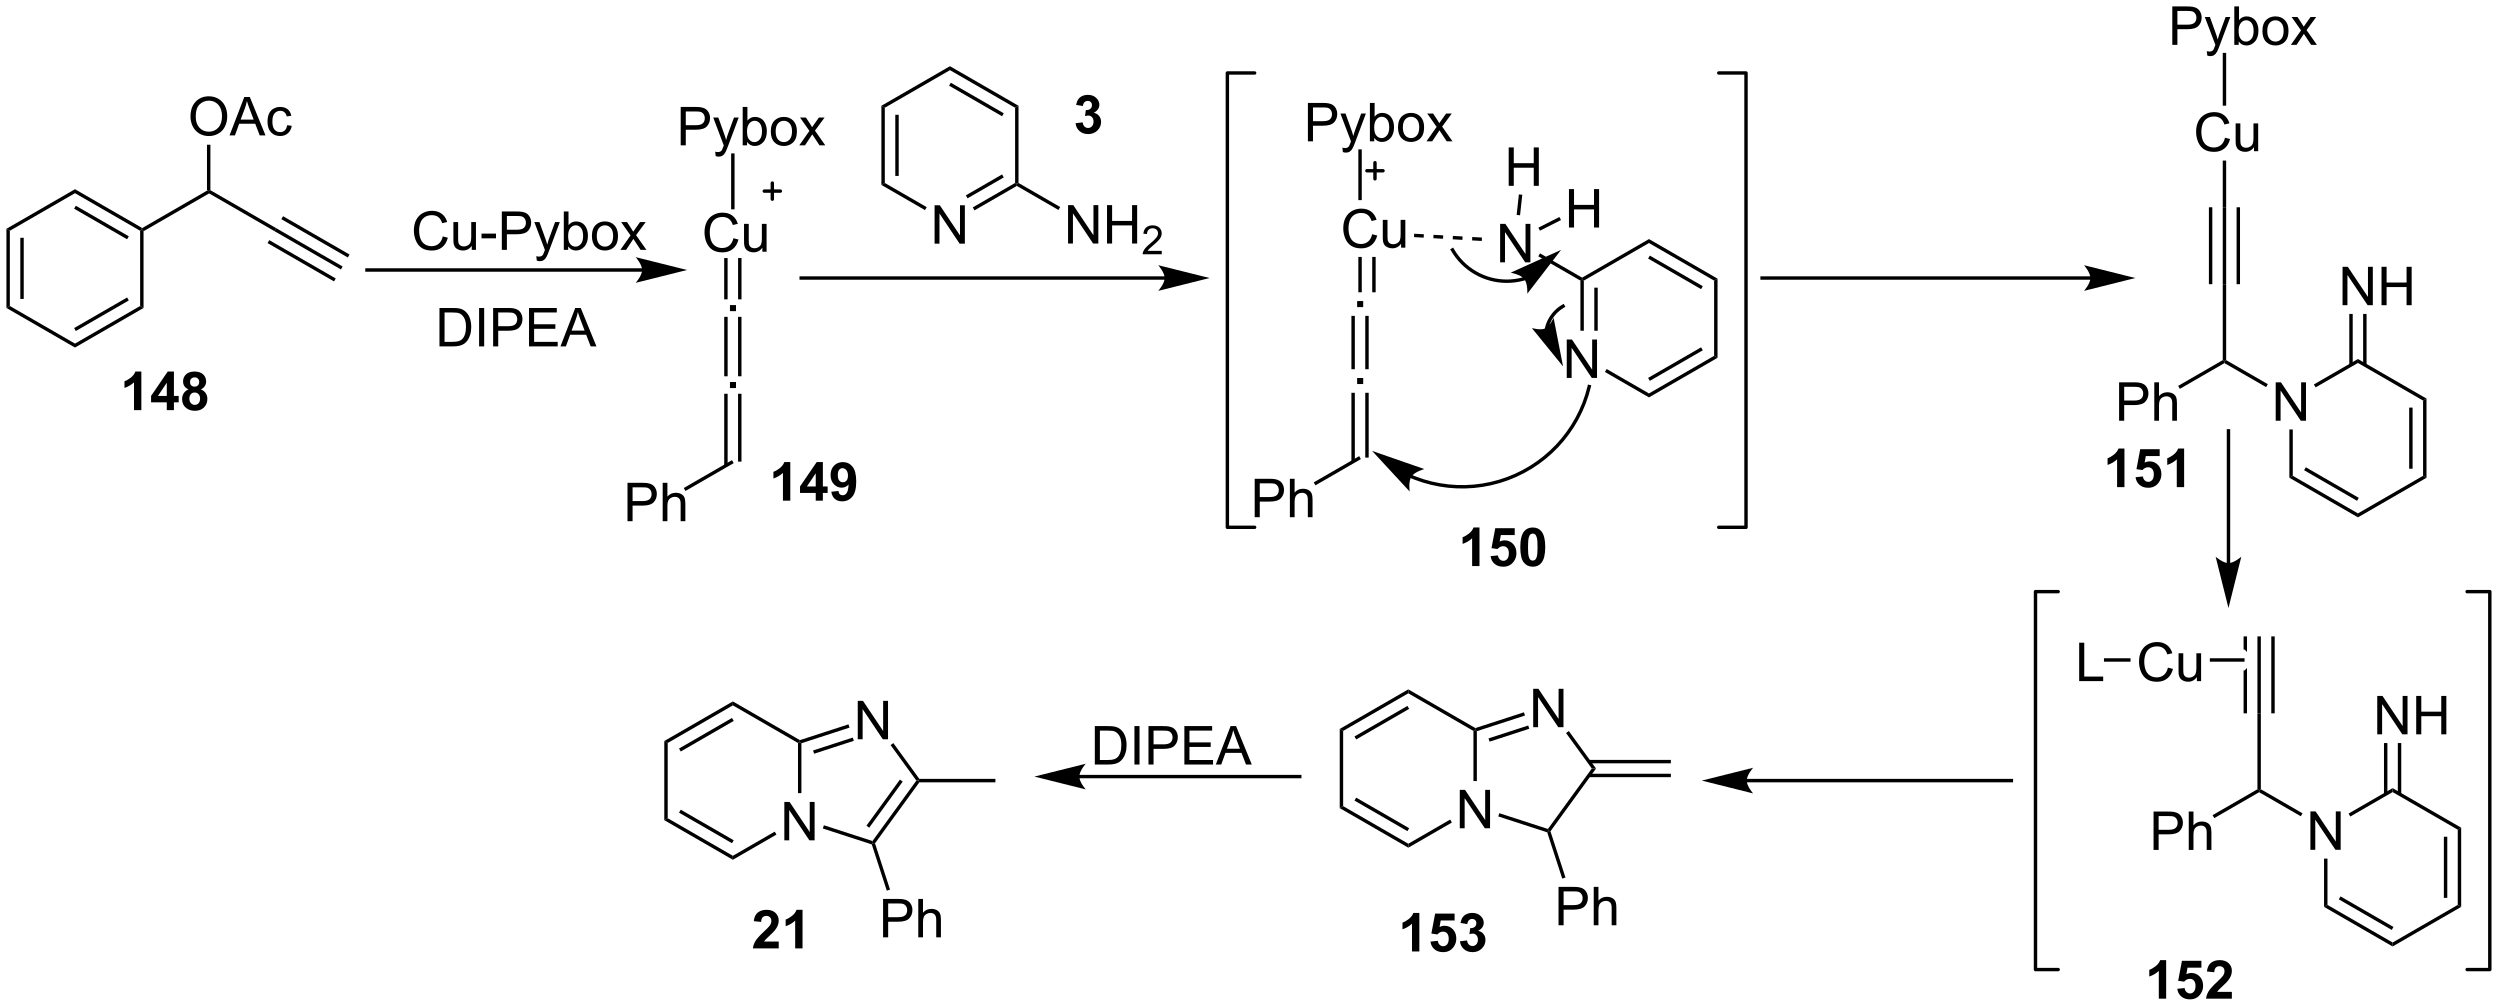 <?xml version="1.0" encoding="UTF-8"?>
<!DOCTYPE svg PUBLIC '-//W3C//DTD SVG 1.0//EN'
          'http://www.w3.org/TR/2001/REC-SVG-20010904/DTD/svg10.dtd'>
<svg stroke-dasharray="none" shape-rendering="auto" xmlns="http://www.w3.org/2000/svg" font-family="'Dialog'" text-rendering="auto" width="511" fill-opacity="1" color-interpolation="auto" color-rendering="auto" preserveAspectRatio="xMidYMid meet" font-size="12px" viewBox="0 0 511 206" fill="black" xmlns:xlink="http://www.w3.org/1999/xlink" stroke="black" image-rendering="auto" stroke-miterlimit="10" stroke-linecap="square" stroke-linejoin="miter" font-style="normal" stroke-width="1" height="206" stroke-dashoffset="0" font-weight="normal" stroke-opacity="1"
><!--Generated by the Batik Graphics2D SVG Generator--><defs id="genericDefs"
  /><g
  ><defs id="defs1"
    ><clipPath clipPathUnits="userSpaceOnUse" id="clipPath1"
      ><path d="M0.633 2.148 L383.728 2.148 L383.728 156.414 L0.633 156.414 L0.633 2.148 Z"
      /></clipPath
      ><clipPath clipPathUnits="userSpaceOnUse" id="clipPath2"
      ><path d="M43.56 39.345 L43.56 189.321 L416.003 189.321 L416.003 39.345 Z"
      /></clipPath
    ></defs
    ><g transform="scale(1.333,1.333) translate(-0.633,-2.148) matrix(1.029,0,0,1.029,-44.173,-38.322)"
    ><path d="M64.976 73.764 L64.721 73.616 L64.721 73.322 L74.432 67.715 L74.688 67.862 L74.688 68.157 Z" stroke="none" clip-path="url(#clipPath2)"
    /></g
    ><g transform="matrix(1.371,0,0,1.371,-59.741,-53.96)"
    ><path d="M74.688 68.157 L74.688 67.862 L74.943 67.715 L84.75 73.377 L84.49 73.816 Z" stroke="none" clip-path="url(#clipPath2)"
    /></g
    ><g transform="matrix(1.371,0,0,1.371,-59.741,-53.96)"
    ><path d="M71.975 56.754 Q71.975 55.327 72.741 54.523 Q73.507 53.715 74.718 53.715 Q75.509 53.715 76.145 54.095 Q76.783 54.473 77.116 55.15 Q77.452 55.827 77.452 56.687 Q77.452 57.559 77.1 58.246 Q76.749 58.934 76.103 59.288 Q75.46 59.642 74.713 59.642 Q73.905 59.642 73.267 59.252 Q72.632 58.858 72.304 58.184 Q71.975 57.507 71.975 56.754 ZM72.757 56.765 Q72.757 57.801 73.311 58.398 Q73.869 58.991 74.71 58.991 Q75.564 58.991 76.116 58.39 Q76.671 57.788 76.671 56.684 Q76.671 55.983 76.434 55.463 Q76.197 54.942 75.741 54.655 Q75.288 54.366 74.72 54.366 Q73.916 54.366 73.335 54.921 Q72.757 55.473 72.757 56.765 ZM77.797 59.543 L79.998 53.817 L80.815 53.817 L83.159 59.543 L82.294 59.543 L81.628 57.809 L79.232 57.809 L78.604 59.543 L77.797 59.543 ZM79.451 57.192 L81.394 57.192 L80.794 55.606 Q80.521 54.882 80.388 54.418 Q80.279 54.968 80.081 55.512 L79.451 57.192 ZM86.38 58.023 L87.073 58.114 Q86.959 58.827 86.492 59.233 Q86.026 59.637 85.347 59.637 Q84.495 59.637 83.977 59.08 Q83.459 58.523 83.459 57.483 Q83.459 56.812 83.68 56.309 Q83.904 55.804 84.36 55.554 Q84.815 55.301 85.349 55.301 Q86.026 55.301 86.456 55.642 Q86.886 55.983 87.005 56.614 L86.323 56.718 Q86.224 56.301 85.977 56.09 Q85.729 55.879 85.378 55.879 Q84.847 55.879 84.513 56.259 Q84.183 56.64 84.183 57.465 Q84.183 58.301 84.503 58.681 Q84.823 59.059 85.339 59.059 Q85.753 59.059 86.029 58.806 Q86.308 58.551 86.38 58.023 Z" stroke="none" clip-path="url(#clipPath2)"
    /></g
    ><g transform="matrix(1.371,0,0,1.371,-59.741,-53.96)"
    ><path d="M74.943 67.715 L74.688 67.862 L74.432 67.715 L74.432 60.938 L74.943 60.938 Z" stroke="none" clip-path="url(#clipPath2)"
    /></g
    ><g transform="matrix(1.371,0,0,1.371,-59.741,-53.96)"
    ><path d="M84.49 73.816 L84.75 73.377 L94.657 79.09 L94.403 79.532 ZM85.521 72.034 L95.431 77.748 L95.686 77.306 L85.776 71.592 ZM83.464 75.601 L93.374 81.316 L93.629 80.874 L83.719 75.159 Z" stroke="none" clip-path="url(#clipPath2)"
    /></g
    ><g transform="matrix(1.371,0,0,1.371,-59.741,-53.96)"
    ><path d="M64.721 73.322 L64.721 73.616 L64.466 73.764 L54.754 68.157 L54.754 67.567 ZM62.777 74.591 L54.881 70.033 L54.626 70.475 L62.522 75.033 Z" stroke="none" clip-path="url(#clipPath2)"
    /></g
    ><g transform="matrix(1.371,0,0,1.371,-59.741,-53.96)"
    ><path d="M54.754 67.567 L54.754 68.157 L45.042 73.764 L44.532 73.469 Z" stroke="none" clip-path="url(#clipPath2)"
    /></g
    ><g transform="matrix(1.371,0,0,1.371,-59.741,-53.96)"
    ><path d="M44.532 73.469 L45.042 73.764 L45.042 84.978 L44.532 85.272 ZM46.603 74.812 L46.603 83.929 L47.114 83.929 L47.114 74.812 Z" stroke="none" clip-path="url(#clipPath2)"
    /></g
    ><g transform="matrix(1.371,0,0,1.371,-59.741,-53.96)"
    ><path d="M44.532 85.272 L45.042 84.978 L54.754 90.585 L54.754 91.174 Z" stroke="none" clip-path="url(#clipPath2)"
    /></g
    ><g transform="matrix(1.371,0,0,1.371,-59.741,-53.96)"
    ><path d="M54.754 91.174 L54.754 90.585 L64.466 84.978 L64.976 85.272 ZM54.881 88.708 L62.777 84.15 L62.522 83.708 L54.626 88.266 Z" stroke="none" clip-path="url(#clipPath2)"
    /></g
    ><g transform="matrix(1.371,0,0,1.371,-59.741,-53.96)"
    ><path d="M64.976 85.272 L64.466 84.978 L64.466 73.764 L64.721 73.616 L64.976 73.764 Z" stroke="none" clip-path="url(#clipPath2)"
    /></g
    ><g transform="matrix(1.371,0,0,1.371,-59.741,-53.96)"
    ><path d="M139.304 79.355 L98.288 79.355 L98.032 79.355 L98.032 79.866 L98.288 79.866 L139.304 79.866 L139.56 79.866 L139.56 79.355 L139.304 79.355 ZM146.004 79.611 L138.35 77.697 C138.35 77.697 139.304 78.773 139.304 79.611 C139.304 80.448 138.35 81.524 138.35 81.524 Z" stroke="none" clip-path="url(#clipPath2)"
    /></g
    ><g transform="matrix(1.371,0,0,1.371,-59.741,-53.96)"
    ><path d="M109.584 74.606 L110.342 74.796 Q110.105 75.731 109.485 76.223 Q108.865 76.712 107.972 76.712 Q107.045 76.712 106.464 76.335 Q105.886 75.957 105.582 75.244 Q105.279 74.528 105.279 73.707 Q105.279 72.811 105.621 72.147 Q105.964 71.481 106.595 71.134 Q107.225 70.788 107.983 70.788 Q108.842 70.788 109.428 71.225 Q110.014 71.663 110.246 72.457 L109.498 72.632 Q109.3 72.007 108.92 71.723 Q108.543 71.436 107.967 71.436 Q107.308 71.436 106.863 71.754 Q106.42 72.069 106.24 72.603 Q106.061 73.137 106.061 73.702 Q106.061 74.434 106.274 74.978 Q106.488 75.522 106.936 75.793 Q107.386 76.061 107.91 76.061 Q108.545 76.061 108.985 75.694 Q109.428 75.327 109.584 74.606 ZM113.906 76.613 L113.906 76.004 Q113.421 76.707 112.588 76.707 Q112.221 76.707 111.903 76.567 Q111.585 76.426 111.429 76.212 Q111.276 75.999 111.213 75.692 Q111.171 75.483 111.171 75.035 L111.171 72.465 L111.875 72.465 L111.875 74.764 Q111.875 75.317 111.916 75.507 Q111.984 75.785 112.198 75.944 Q112.414 76.1 112.729 76.1 Q113.046 76.1 113.323 75.939 Q113.601 75.778 113.716 75.499 Q113.83 75.218 113.83 74.686 L113.83 72.465 L114.533 72.465 L114.533 76.613 L113.906 76.613 ZM115.363 74.895 L115.363 74.186 L117.522 74.186 L117.522 74.895 L115.363 74.895 ZM118.389 76.613 L118.389 70.887 L120.55 70.887 Q121.121 70.887 121.42 70.942 Q121.842 71.012 122.126 71.21 Q122.412 71.405 122.587 71.762 Q122.761 72.116 122.761 72.543 Q122.761 73.272 122.295 73.78 Q121.832 74.285 120.615 74.285 L119.147 74.285 L119.147 76.613 L118.389 76.613 ZM119.147 73.608 L120.629 73.608 Q121.363 73.608 121.67 73.335 Q121.98 73.061 121.98 72.567 Q121.98 72.207 121.798 71.952 Q121.615 71.694 121.319 71.613 Q121.129 71.561 120.613 71.561 L119.147 71.561 L119.147 73.608 ZM123.605 78.212 L123.527 77.551 Q123.756 77.613 123.928 77.613 Q124.162 77.613 124.303 77.535 Q124.444 77.457 124.535 77.317 Q124.6 77.212 124.748 76.793 Q124.769 76.736 124.811 76.621 L123.238 72.465 L123.996 72.465 L124.858 74.866 Q125.027 75.324 125.16 75.827 Q125.279 75.343 125.449 74.882 L126.334 72.465 L127.037 72.465 L125.459 76.684 Q125.207 77.369 125.066 77.626 Q124.879 77.973 124.636 78.134 Q124.394 78.298 124.058 78.298 Q123.855 78.298 123.605 78.212 ZM128.285 76.613 L127.631 76.613 L127.631 70.887 L128.334 70.887 L128.334 72.928 Q128.78 72.371 129.472 72.371 Q129.855 72.371 130.196 72.525 Q130.537 72.678 130.759 72.96 Q130.98 73.238 131.105 73.634 Q131.23 74.028 131.23 74.475 Q131.23 75.543 130.701 76.126 Q130.175 76.707 129.436 76.707 Q128.701 76.707 128.285 76.093 L128.285 76.613 ZM128.277 74.507 Q128.277 75.254 128.48 75.585 Q128.811 76.129 129.379 76.129 Q129.839 76.129 130.175 75.728 Q130.511 75.327 130.511 74.535 Q130.511 73.723 130.188 73.337 Q129.865 72.949 129.41 72.949 Q128.949 72.949 128.613 73.35 Q128.277 73.749 128.277 74.507 ZM131.822 74.538 Q131.822 73.387 132.463 72.832 Q133 72.371 133.768 72.371 Q134.625 72.371 135.166 72.931 Q135.71 73.491 135.71 74.481 Q135.71 75.28 135.468 75.741 Q135.229 76.199 134.77 76.455 Q134.312 76.707 133.768 76.707 Q132.898 76.707 132.359 76.15 Q131.822 75.59 131.822 74.538 ZM132.547 74.538 Q132.547 75.335 132.893 75.733 Q133.242 76.129 133.768 76.129 Q134.291 76.129 134.638 75.731 Q134.987 75.332 134.987 74.514 Q134.987 73.746 134.638 73.35 Q134.289 72.952 133.768 72.952 Q133.242 72.952 132.893 73.348 Q132.547 73.741 132.547 74.538 ZM136.066 76.613 L137.582 74.457 L136.178 72.465 L137.058 72.465 L137.694 73.436 Q137.873 73.715 137.983 73.903 Q138.155 73.645 138.3 73.444 L138.998 72.465 L139.839 72.465 L138.405 74.418 L139.949 76.613 L139.084 76.613 L138.233 75.324 L138.006 74.975 L136.918 76.613 L136.066 76.613 Z" stroke="none" clip-path="url(#clipPath2)"
    /></g
    ><g transform="matrix(1.371,0,0,1.371,-59.741,-53.96)"
    ><path d="M109.095 90.999 L109.095 85.273 L111.069 85.273 Q111.735 85.273 112.087 85.353 Q112.579 85.468 112.928 85.765 Q113.381 86.148 113.605 86.744 Q113.829 87.338 113.829 88.103 Q113.829 88.757 113.675 89.262 Q113.525 89.765 113.285 90.096 Q113.048 90.424 112.764 90.614 Q112.483 90.804 112.082 90.903 Q111.681 90.999 111.162 90.999 L109.095 90.999 ZM109.853 90.322 L111.077 90.322 Q111.642 90.322 111.965 90.218 Q112.287 90.111 112.478 89.921 Q112.748 89.65 112.897 89.197 Q113.048 88.742 113.048 88.093 Q113.048 87.195 112.754 86.713 Q112.459 86.228 112.037 86.064 Q111.733 85.947 111.056 85.947 L109.853 85.947 L109.853 90.322 ZM115.002 90.999 L115.002 85.273 L115.76 85.273 L115.76 90.999 L115.002 90.999 ZM117.095 90.999 L117.095 85.273 L119.256 85.273 Q119.827 85.273 120.126 85.327 Q120.548 85.398 120.832 85.596 Q121.118 85.791 121.293 86.148 Q121.467 86.502 121.467 86.929 Q121.467 87.658 121.001 88.166 Q120.537 88.671 119.321 88.671 L117.853 88.671 L117.853 90.999 L117.095 90.999 ZM117.853 87.994 L119.334 87.994 Q120.069 87.994 120.376 87.721 Q120.686 87.447 120.686 86.952 Q120.686 86.593 120.504 86.338 Q120.321 86.08 120.025 85.999 Q119.834 85.947 119.319 85.947 L117.853 85.947 L117.853 87.994 ZM122.446 90.999 L122.446 85.273 L126.587 85.273 L126.587 85.947 L123.204 85.947 L123.204 87.702 L126.373 87.702 L126.373 88.374 L123.204 88.374 L123.204 90.322 L126.72 90.322 L126.72 90.999 L122.446 90.999 ZM127.136 90.999 L129.337 85.273 L130.155 85.273 L132.498 90.999 L131.634 90.999 L130.967 89.265 L128.571 89.265 L127.944 90.999 L127.136 90.999 ZM128.79 88.648 L130.733 88.648 L130.134 87.062 Q129.86 86.338 129.728 85.874 Q129.618 86.424 129.42 86.968 L128.79 88.648 Z" stroke="none" clip-path="url(#clipPath2)"
    /></g
    ><g transform="matrix(1.371,0,0,1.371,-59.741,-53.96)"
    ><path d="M145.059 61.029 L145.059 55.302 L147.221 55.302 Q147.791 55.302 148.091 55.357 Q148.512 55.427 148.796 55.625 Q149.083 55.821 149.257 56.177 Q149.432 56.531 149.432 56.959 Q149.432 57.688 148.966 58.196 Q148.502 58.701 147.286 58.701 L145.817 58.701 L145.817 61.029 L145.059 61.029 ZM145.817 58.024 L147.299 58.024 Q148.033 58.024 148.341 57.75 Q148.65 57.477 148.65 56.982 Q148.65 56.623 148.468 56.367 Q148.286 56.109 147.989 56.029 Q147.799 55.977 147.283 55.977 L145.817 55.977 L145.817 58.024 ZM150.275 62.628 L150.197 61.966 Q150.427 62.029 150.598 62.029 Q150.833 62.029 150.973 61.951 Q151.114 61.873 151.205 61.732 Q151.27 61.628 151.419 61.209 Q151.44 61.151 151.481 61.037 L149.908 56.88 L150.666 56.88 L151.528 59.281 Q151.697 59.74 151.83 60.242 Q151.95 59.758 152.119 59.297 L153.005 56.88 L153.708 56.88 L152.13 61.099 Q151.877 61.784 151.737 62.042 Q151.549 62.388 151.307 62.55 Q151.065 62.714 150.729 62.714 Q150.525 62.714 150.275 62.628 ZM154.955 61.029 L154.302 61.029 L154.302 55.302 L155.005 55.302 L155.005 57.344 Q155.45 56.787 156.143 56.787 Q156.525 56.787 156.867 56.94 Q157.208 57.094 157.429 57.375 Q157.65 57.654 157.775 58.05 Q157.9 58.443 157.9 58.891 Q157.9 59.959 157.372 60.542 Q156.846 61.123 156.106 61.123 Q155.372 61.123 154.955 60.508 L154.955 61.029 ZM154.947 58.922 Q154.947 59.669 155.15 60 Q155.481 60.544 156.049 60.544 Q156.51 60.544 156.846 60.143 Q157.182 59.742 157.182 58.951 Q157.182 58.138 156.859 57.753 Q156.536 57.365 156.08 57.365 Q155.619 57.365 155.283 57.766 Q154.947 58.164 154.947 58.922 ZM158.493 58.953 Q158.493 57.802 159.134 57.248 Q159.67 56.787 160.438 56.787 Q161.295 56.787 161.837 57.346 Q162.381 57.906 162.381 58.896 Q162.381 59.696 162.139 60.156 Q161.899 60.615 161.441 60.87 Q160.983 61.123 160.438 61.123 Q159.569 61.123 159.029 60.565 Q158.493 60.005 158.493 58.953 ZM159.217 58.953 Q159.217 59.75 159.563 60.149 Q159.912 60.544 160.438 60.544 Q160.962 60.544 161.308 60.146 Q161.657 59.748 161.657 58.93 Q161.657 58.162 161.308 57.766 Q160.959 57.367 160.438 57.367 Q159.912 57.367 159.563 57.763 Q159.217 58.156 159.217 58.953 ZM162.737 61.029 L164.252 58.873 L162.848 56.88 L163.729 56.88 L164.364 57.852 Q164.544 58.13 164.653 58.318 Q164.825 58.06 164.971 57.859 L165.669 56.88 L166.51 56.88 L165.075 58.834 L166.619 61.029 L165.755 61.029 L164.903 59.74 L164.677 59.391 L163.588 61.029 L162.737 61.029 Z" stroke="none" clip-path="url(#clipPath2)"
    /></g
    ><g transform="matrix(1.371,0,0,1.371,-59.741,-53.96)"
    ><path d="M152.914 74.878 L153.672 75.069 Q153.435 76.003 152.815 76.496 Q152.195 76.985 151.302 76.985 Q150.375 76.985 149.794 76.608 Q149.216 76.23 148.911 75.516 Q148.609 74.8 148.609 73.98 Q148.609 73.084 148.951 72.42 Q149.294 71.753 149.924 71.407 Q150.555 71.061 151.312 71.061 Q152.172 71.061 152.758 71.498 Q153.344 71.936 153.576 72.73 L152.828 72.904 Q152.63 72.279 152.25 71.996 Q151.872 71.709 151.297 71.709 Q150.638 71.709 150.193 72.027 Q149.75 72.342 149.57 72.876 Q149.391 73.41 149.391 73.975 Q149.391 74.707 149.604 75.251 Q149.818 75.795 150.266 76.066 Q150.716 76.334 151.239 76.334 Q151.875 76.334 152.315 75.967 Q152.758 75.6 152.914 74.878 ZM157.236 76.886 L157.236 76.277 Q156.751 76.98 155.918 76.98 Q155.551 76.98 155.233 76.839 Q154.915 76.699 154.759 76.485 Q154.605 76.272 154.543 75.964 Q154.501 75.756 154.501 75.308 L154.501 72.738 L155.204 72.738 L155.204 75.037 Q155.204 75.589 155.246 75.779 Q155.314 76.058 155.527 76.217 Q155.744 76.373 156.059 76.373 Q156.376 76.373 156.652 76.212 Q156.931 76.05 157.046 75.772 Q157.16 75.49 157.16 74.959 L157.16 72.738 L157.863 72.738 L157.863 76.886 L157.236 76.886 Z" stroke="none" clip-path="url(#clipPath2)"
    /></g
    ><g transform="matrix(1.371,0,0,1.371,-59.741,-53.96)"
    ><path d="M152.579 62.228 L153.089 62.228 L153.089 70.567 L152.579 70.567 Z" stroke="none" clip-path="url(#clipPath2)"
    /></g
    ><g transform="matrix(1.371,0,0,1.371,-59.741,-53.96)"
    ><path d="M152.401 85.745 L152.401 84.843 L153.304 84.843 L153.304 85.745 L152.401 85.745 Z" stroke="none" clip-path="url(#clipPath2)"
    /></g
    ><g transform="matrix(1.371,0,0,1.371,-59.741,-53.96)"
    ><path d="M151.543 77.83 L151.543 83.988 L152.053 83.988 L152.053 77.83 ZM153.615 77.83 L153.615 83.988 L154.125 83.988 L154.125 77.83 Z" stroke="none" clip-path="url(#clipPath2)"
    /></g
    ><g transform="matrix(1.371,0,0,1.371,-59.741,-53.96)"
    ><path d="M152.401 97.214 L152.401 96.311 L153.304 96.311 L153.304 97.214 L152.401 97.214 Z" stroke="none" clip-path="url(#clipPath2)"
    /></g
    ><g transform="matrix(1.371,0,0,1.371,-59.741,-53.96)"
    ><path d="M151.547 86.595 L151.547 95.457 L152.057 95.457 L152.057 86.595 ZM153.611 86.595 L153.611 95.457 L154.121 95.457 L154.121 86.595 Z" stroke="none" clip-path="url(#clipPath2)"
    /></g
    ><g transform="matrix(1.371,0,0,1.371,-59.741,-53.96)"
    ><path d="M151.547 98.064 L151.547 108.778 L152.057 108.778 L152.057 98.064 ZM153.611 98.064 L153.611 108.182 L154.121 108.182 L154.121 98.064 Z" stroke="none" clip-path="url(#clipPath2)"
    /></g
    ><g transform="matrix(1.371,0,0,1.371,-59.741,-53.96)"
    ><path d="M137.127 117.067 L137.127 111.34 L139.288 111.34 Q139.858 111.34 140.158 111.395 Q140.58 111.465 140.864 111.663 Q141.15 111.858 141.325 112.215 Q141.499 112.569 141.499 112.996 Q141.499 113.726 141.033 114.233 Q140.569 114.739 139.353 114.739 L137.885 114.739 L137.885 117.067 L137.127 117.067 ZM137.885 114.061 L139.366 114.061 Q140.101 114.061 140.408 113.788 Q140.718 113.515 140.718 113.02 Q140.718 112.66 140.536 112.405 Q140.353 112.147 140.056 112.067 Q139.866 112.015 139.351 112.015 L137.885 112.015 L137.885 114.061 ZM142.374 117.067 L142.374 111.34 L143.077 111.34 L143.077 113.395 Q143.569 112.825 144.319 112.825 Q144.78 112.825 145.119 113.007 Q145.46 113.186 145.606 113.507 Q145.752 113.827 145.752 114.436 L145.752 117.067 L145.049 117.067 L145.049 114.436 Q145.049 113.91 144.819 113.671 Q144.593 113.429 144.174 113.429 Q143.861 113.429 143.585 113.593 Q143.312 113.754 143.194 114.033 Q143.077 114.309 143.077 114.796 L143.077 117.067 L142.374 117.067 Z" stroke="none" clip-path="url(#clipPath2)"
    /></g
    ><g transform="matrix(1.371,0,0,1.371,-59.741,-53.96)"
    ><path d="M152.706 107.961 L152.962 108.403 L145.77 112.555 L145.515 112.113 Z" stroke="none" clip-path="url(#clipPath2)"
    /></g
    ><g stroke-width="0.51" transform="matrix(1.371,0,0,1.371,-59.741,-53.96)" stroke-linejoin="round" stroke-linecap="round"
    ><path fill="none" d="M157.518 67.852 L159.918 67.852 M158.718 66.652 L158.718 69.052" clip-path="url(#clipPath2)"
    /></g
    ><g transform="matrix(1.371,0,0,1.371,-59.741,-53.96)"
    ><path d="M217.21 80.554 L163.024 80.554 L162.769 80.554 L162.769 81.064 L163.024 81.064 L217.21 81.064 L217.465 81.064 L217.465 80.554 L217.21 80.554 ZM223.91 80.809 L216.256 78.896 C216.256 78.896 217.21 79.972 217.21 80.809 C217.21 81.647 216.256 82.723 216.256 82.723 Z" stroke="none" clip-path="url(#clipPath2)"
    /></g
    ><g transform="matrix(1.371,0,0,1.371,-59.741,-53.96)"
    ><path d="M182.911 75.687 L182.911 69.961 L183.69 69.961 L186.698 74.456 L186.698 69.961 L187.424 69.961 L187.424 75.687 L186.646 75.687 L183.638 71.187 L183.638 75.687 L182.911 75.687 Z" stroke="none" clip-path="url(#clipPath2)"
    /></g
    ><g transform="matrix(1.371,0,0,1.371,-59.741,-53.96)"
    ><path d="M174.98 55.127 L175.49 55.422 L175.49 66.636 L174.98 66.93 ZM177.052 56.47 L177.052 65.587 L177.562 65.587 L177.562 56.47 Z" stroke="none" clip-path="url(#clipPath2)"
    /></g
    ><g transform="matrix(1.371,0,0,1.371,-59.741,-53.96)"
    ><path d="M174.98 66.93 L175.49 66.636 L181.735 70.241 L181.48 70.683 Z" stroke="none" clip-path="url(#clipPath2)"
    /></g
    ><g transform="matrix(1.371,0,0,1.371,-59.741,-53.96)"
    ><path d="M188.858 70.721 L188.603 70.279 L194.914 66.636 L195.169 66.783 L195.169 67.078 ZM187.823 68.927 L193.225 65.808 L192.97 65.366 L187.568 68.485 Z" stroke="none" clip-path="url(#clipPath2)"
    /></g
    ><g transform="matrix(1.371,0,0,1.371,-59.741,-53.96)"
    ><path d="M195.424 66.636 L195.169 66.783 L194.914 66.636 L194.914 55.422 L195.424 55.127 Z" stroke="none" clip-path="url(#clipPath2)"
    /></g
    ><g transform="matrix(1.371,0,0,1.371,-59.741,-53.96)"
    ><path d="M195.424 55.127 L194.914 55.422 L185.202 49.815 L185.202 49.225 ZM193.225 56.249 L185.33 51.691 L185.075 52.133 L192.97 56.691 Z" stroke="none" clip-path="url(#clipPath2)"
    /></g
    ><g transform="matrix(1.371,0,0,1.371,-59.741,-53.96)"
    ><path d="M185.202 49.225 L185.202 49.815 L175.49 55.422 L174.98 55.127 Z" stroke="none" clip-path="url(#clipPath2)"
    /></g
    ><g transform="matrix(1.371,0,0,1.371,-59.741,-53.96)"
    ><path d="M202.81 75.667 L202.81 69.941 L203.589 69.941 L206.597 74.436 L206.597 69.941 L207.323 69.941 L207.323 75.667 L206.545 75.667 L203.537 71.167 L203.537 75.667 L202.81 75.667 ZM208.619 75.667 L208.619 69.941 L209.377 69.941 L209.377 72.292 L212.353 72.292 L212.353 69.941 L213.111 69.941 L213.111 75.667 L212.353 75.667 L212.353 72.967 L209.377 72.967 L209.377 75.667 L208.619 75.667 Z" stroke="none" clip-path="url(#clipPath2)"
    /></g
    ><g transform="matrix(1.371,0,0,1.371,-59.741,-53.96)"
    ><path d="M216.777 76.76 L216.777 77.267 L213.937 77.267 Q213.931 77.076 214 76.9 Q214.107 76.611 214.346 76.33 Q214.586 76.049 215.037 75.68 Q215.736 75.105 215.982 74.769 Q216.228 74.433 216.228 74.135 Q216.228 73.822 216.004 73.607 Q215.781 73.39 215.42 73.39 Q215.039 73.39 214.81 73.619 Q214.582 73.847 214.58 74.252 L214.037 74.197 Q214.094 73.59 214.457 73.273 Q214.82 72.955 215.431 72.955 Q216.051 72.955 216.41 73.299 Q216.771 73.64 216.771 74.146 Q216.771 74.404 216.666 74.654 Q216.56 74.902 216.314 75.178 Q216.07 75.453 215.502 75.933 Q215.027 76.332 214.892 76.474 Q214.758 76.617 214.67 76.76 L216.777 76.76 Z" stroke="none" clip-path="url(#clipPath2)"
    /></g
    ><g transform="matrix(1.371,0,0,1.371,-59.741,-53.96)"
    ><path d="M195.169 67.078 L195.169 66.783 L195.424 66.636 L201.634 70.221 L201.379 70.663 Z" stroke="none" clip-path="url(#clipPath2)"
    /></g
    ><g transform="matrix(1.371,0,0,1.371,-59.741,-53.96)"
    ><path d="M238.567 60.429 L238.567 54.703 L240.729 54.703 Q241.299 54.703 241.599 54.758 Q242.02 54.828 242.304 55.026 Q242.591 55.221 242.765 55.578 Q242.94 55.932 242.94 56.359 Q242.94 57.088 242.474 57.596 Q242.01 58.101 240.794 58.101 L239.325 58.101 L239.325 60.429 L238.567 60.429 ZM239.325 57.424 L240.807 57.424 Q241.541 57.424 241.849 57.151 Q242.158 56.877 242.158 56.383 Q242.158 56.023 241.976 55.768 Q241.794 55.51 241.497 55.429 Q241.307 55.377 240.791 55.377 L239.325 55.377 L239.325 57.424 ZM243.783 62.028 L243.705 61.367 Q243.935 61.429 244.106 61.429 Q244.341 61.429 244.481 61.351 Q244.622 61.273 244.713 61.133 Q244.778 61.028 244.927 60.609 Q244.947 60.552 244.989 60.437 L243.416 56.281 L244.174 56.281 L245.036 58.682 Q245.205 59.14 245.338 59.643 Q245.458 59.159 245.627 58.698 L246.513 56.281 L247.216 56.281 L245.638 60.5 Q245.385 61.185 245.244 61.442 Q245.057 61.789 244.815 61.95 Q244.572 62.114 244.237 62.114 Q244.033 62.114 243.783 62.028 ZM248.463 60.429 L247.81 60.429 L247.81 54.703 L248.513 54.703 L248.513 56.745 Q248.958 56.187 249.651 56.187 Q250.033 56.187 250.375 56.341 Q250.716 56.495 250.937 56.776 Q251.158 57.054 251.283 57.45 Q251.408 57.843 251.408 58.291 Q251.408 59.359 250.88 59.942 Q250.354 60.523 249.614 60.523 Q248.88 60.523 248.463 59.909 L248.463 60.429 ZM248.455 58.323 Q248.455 59.07 248.658 59.401 Q248.989 59.945 249.557 59.945 Q250.018 59.945 250.354 59.544 Q250.69 59.143 250.69 58.351 Q250.69 57.539 250.367 57.153 Q250.044 56.765 249.588 56.765 Q249.127 56.765 248.791 57.166 Q248.455 57.565 248.455 58.323 ZM252.001 58.354 Q252.001 57.203 252.642 56.648 Q253.178 56.187 253.946 56.187 Q254.803 56.187 255.345 56.747 Q255.889 57.307 255.889 58.297 Q255.889 59.096 255.647 59.557 Q255.407 60.015 254.949 60.27 Q254.49 60.523 253.946 60.523 Q253.076 60.523 252.537 59.966 Q252.001 59.406 252.001 58.354 ZM252.725 58.354 Q252.725 59.151 253.071 59.549 Q253.42 59.945 253.946 59.945 Q254.47 59.945 254.816 59.547 Q255.165 59.148 255.165 58.33 Q255.165 57.562 254.816 57.166 Q254.467 56.768 253.946 56.768 Q253.42 56.768 253.071 57.164 Q252.725 57.557 252.725 58.354 ZM256.244 60.429 L257.76 58.273 L256.356 56.281 L257.237 56.281 L257.872 57.252 Q258.052 57.531 258.161 57.718 Q258.333 57.461 258.479 57.26 L259.177 56.281 L260.018 56.281 L258.583 58.234 L260.127 60.429 L259.263 60.429 L258.411 59.14 L258.185 58.791 L257.096 60.429 L256.244 60.429 Z" stroke="none" clip-path="url(#clipPath2)"
    /></g
    ><g transform="matrix(1.371,0,0,1.371,-59.741,-53.96)"
    ><path d="M248.145 74.279 L248.903 74.469 Q248.666 75.404 248.046 75.896 Q247.426 76.386 246.533 76.386 Q245.606 76.386 245.025 76.008 Q244.447 75.63 244.142 74.917 Q243.84 74.201 243.84 73.38 Q243.84 72.485 244.181 71.821 Q244.525 71.154 245.155 70.808 Q245.786 70.461 246.543 70.461 Q247.403 70.461 247.989 70.899 Q248.575 71.336 248.806 72.13 L248.059 72.305 Q247.861 71.68 247.481 71.396 Q247.103 71.11 246.528 71.11 Q245.869 71.11 245.424 71.427 Q244.981 71.743 244.801 72.276 Q244.621 72.81 244.621 73.375 Q244.621 74.107 244.835 74.651 Q245.049 75.196 245.496 75.466 Q245.947 75.735 246.47 75.735 Q247.106 75.735 247.546 75.368 Q247.989 75 248.145 74.279 ZM252.466 76.287 L252.466 75.677 Q251.982 76.38 251.149 76.38 Q250.782 76.38 250.464 76.24 Q250.146 76.099 249.99 75.886 Q249.836 75.672 249.774 75.365 Q249.732 75.157 249.732 74.709 L249.732 72.138 L250.435 72.138 L250.435 74.438 Q250.435 74.99 250.477 75.18 Q250.545 75.459 250.758 75.618 Q250.974 75.774 251.29 75.774 Q251.607 75.774 251.883 75.612 Q252.162 75.451 252.276 75.172 Q252.391 74.891 252.391 74.36 L252.391 72.138 L253.094 72.138 L253.094 76.287 L252.466 76.287 Z" stroke="none" clip-path="url(#clipPath2)"
    /></g
    ><g transform="matrix(1.371,0,0,1.371,-59.741,-53.96)"
    ><path d="M246.087 61.628 L246.597 61.628 L246.597 69.193 L246.087 69.193 Z" stroke="none" clip-path="url(#clipPath2)"
    /></g
    ><g transform="matrix(1.371,0,0,1.371,-59.741,-53.96)"
    ><path d="M245.909 85.145 L245.909 84.243 L246.811 84.243 L246.811 85.145 L245.909 85.145 Z" stroke="none" clip-path="url(#clipPath2)"
    /></g
    ><g transform="matrix(1.371,0,0,1.371,-59.741,-53.96)"
    ><path d="M246.087 77.661 L246.597 77.661 L246.597 82.935 L246.087 82.935 ZM248.158 77.661 L248.158 82.935 L248.668 82.935 L248.668 77.661 Z" stroke="none" clip-path="url(#clipPath2)"
    /></g
    ><g transform="matrix(1.371,0,0,1.371,-59.741,-53.96)"
    ><path d="M245.909 96.614 L245.909 95.712 L246.811 95.712 L246.811 96.614 L245.909 96.614 Z" stroke="none" clip-path="url(#clipPath2)"
    /></g
    ><g transform="matrix(1.371,0,0,1.371,-59.741,-53.96)"
    ><path d="M245.055 86.449 L245.055 94.404 L245.565 94.404 L245.565 86.449 ZM247.119 86.449 L247.119 94.404 L247.629 94.404 L247.629 86.449 Z" stroke="none" clip-path="url(#clipPath2)"
    /></g
    ><g transform="matrix(1.371,0,0,1.371,-59.741,-53.96)"
    ><path d="M245.055 97.918 L245.055 108.179 L245.565 108.179 L245.565 97.918 ZM247.119 97.918 L247.119 107.583 L247.629 107.583 L247.629 97.918 Z" stroke="none" clip-path="url(#clipPath2)"
    /></g
    ><g transform="matrix(1.371,0,0,1.371,-59.741,-53.96)"
    ><path d="M230.635 116.467 L230.635 110.741 L232.796 110.741 Q233.367 110.741 233.666 110.795 Q234.088 110.866 234.372 111.064 Q234.658 111.259 234.833 111.616 Q235.007 111.97 235.007 112.397 Q235.007 113.126 234.541 113.634 Q234.077 114.139 232.861 114.139 L231.393 114.139 L231.393 116.467 L230.635 116.467 ZM231.393 113.462 L232.874 113.462 Q233.609 113.462 233.916 113.189 Q234.226 112.915 234.226 112.42 Q234.226 112.061 234.043 111.806 Q233.861 111.548 233.564 111.467 Q233.374 111.415 232.859 111.415 L231.393 111.415 L231.393 113.462 ZM235.882 116.467 L235.882 110.741 L236.585 110.741 L236.585 112.795 Q237.077 112.225 237.827 112.225 Q238.288 112.225 238.627 112.407 Q238.968 112.587 239.114 112.907 Q239.26 113.228 239.26 113.837 L239.26 116.467 L238.557 116.467 L238.557 113.837 Q238.557 113.311 238.327 113.072 Q238.101 112.829 237.682 112.829 Q237.369 112.829 237.093 112.993 Q236.82 113.155 236.702 113.433 Q236.585 113.71 236.585 114.197 L236.585 116.467 L235.882 116.467 Z" stroke="none" clip-path="url(#clipPath2)"
    /></g
    ><g transform="matrix(1.371,0,0,1.371,-59.741,-53.96)"
    ><path d="M246.214 107.362 L246.469 107.804 L239.69 111.718 L239.435 111.276 Z" stroke="none" clip-path="url(#clipPath2)"
    /></g
    ><g stroke-width="0.51" transform="matrix(1.371,0,0,1.371,-59.741,-53.96)" stroke-linejoin="round" stroke-linecap="round"
    ><path fill="none" d="M247.367 64.815 L249.767 64.815 M248.567 63.615 L248.567 66.015" clip-path="url(#clipPath2)"
    /></g
    ><g transform="matrix(1.371,0,0,1.371,-59.741,-53.96)"
    ><path d="M277.159 95.708 L277.159 89.981 L277.938 89.981 L280.946 94.476 L280.946 89.981 L281.673 89.981 L281.673 95.708 L280.894 95.708 L277.886 91.208 L277.886 95.708 L277.159 95.708 Z" stroke="none" clip-path="url(#clipPath2)"
    /></g
    ><g transform="matrix(1.371,0,0,1.371,-59.741,-53.96)"
    ><path d="M279.195 81.196 L279.45 81.049 L279.705 81.196 L279.705 88.669 L279.195 88.669 ZM281.267 82.245 L281.267 88.669 L281.777 88.669 L281.777 82.245 Z" stroke="none" clip-path="url(#clipPath2)"
    /></g
    ><g transform="matrix(1.371,0,0,1.371,-59.741,-53.96)"
    ><path d="M282.851 94.816 L283.107 94.374 L289.417 98.017 L289.417 98.607 Z" stroke="none" clip-path="url(#clipPath2)"
    /></g
    ><g transform="matrix(1.371,0,0,1.371,-59.741,-53.96)"
    ><path d="M289.417 98.607 L289.417 98.017 L299.129 92.41 L299.639 92.705 ZM289.545 96.141 L297.44 91.583 L297.185 91.141 L289.289 95.699 Z" stroke="none" clip-path="url(#clipPath2)"
    /></g
    ><g transform="matrix(1.371,0,0,1.371,-59.741,-53.96)"
    ><path d="M299.639 92.705 L299.129 92.41 L299.129 81.196 L299.639 80.902 Z" stroke="none" clip-path="url(#clipPath2)"
    /></g
    ><g transform="matrix(1.371,0,0,1.371,-59.741,-53.96)"
    ><path d="M299.639 80.902 L299.129 81.196 L289.417 75.589 L289.417 75 ZM297.44 82.024 L289.545 77.466 L289.289 77.908 L297.185 82.466 Z" stroke="none" clip-path="url(#clipPath2)"
    /></g
    ><g transform="matrix(1.371,0,0,1.371,-59.741,-53.96)"
    ><path d="M289.417 75 L289.417 75.589 L279.705 81.196 L279.45 81.049 L279.45 80.754 Z" stroke="none" clip-path="url(#clipPath2)"
    /></g
    ><g transform="matrix(1.371,0,0,1.371,-59.741,-53.96)"
    ><path d="M267.227 78.465 L267.227 72.738 L268.006 72.738 L271.014 77.233 L271.014 72.738 L271.74 72.738 L271.74 78.465 L270.962 78.465 L267.954 73.965 L267.954 78.465 L267.227 78.465 Z" stroke="none" clip-path="url(#clipPath2)"
    /></g
    ><g transform="matrix(1.371,0,0,1.371,-59.741,-53.96)"
    ><path d="M279.45 80.754 L279.45 81.049 L279.195 81.196 L272.919 77.573 L273.174 77.131 Z" stroke="none" clip-path="url(#clipPath2)"
    /></g
    ><g transform="matrix(1.371,0,0,1.371,-59.741,-53.96)"
    ><path d="M268.503 67.064 L268.503 61.337 L269.261 61.337 L269.261 63.689 L272.238 63.689 L272.238 61.337 L272.995 61.337 L272.995 67.064 L272.238 67.064 L272.238 64.363 L269.261 64.363 L269.261 67.064 L268.503 67.064 Z" stroke="none" clip-path="url(#clipPath2)"
    /></g
    ><g transform="matrix(1.371,0,0,1.371,-59.741,-53.96)"
    ><path d="M270.196 71.454 L269.689 71.399 L270.023 68.34 L270.53 68.395 Z" stroke="none" clip-path="url(#clipPath2)"
    /></g
    ><g transform="matrix(1.371,0,0,1.371,-59.741,-53.96)"
    ><path d="M277.488 73.279 L277.488 67.552 L278.245 67.552 L278.245 69.904 L281.222 69.904 L281.222 67.552 L281.98 67.552 L281.98 73.279 L281.222 73.279 L281.222 70.578 L278.245 70.578 L278.245 73.279 L277.488 73.279 Z" stroke="none" clip-path="url(#clipPath2)"
    /></g
    ><g transform="matrix(1.371,0,0,1.371,-59.741,-53.96)"
    ><path d="M273.162 73.753 L272.932 73.298 L276.068 71.708 L276.299 72.163 Z" stroke="none" clip-path="url(#clipPath2)"
    /></g
    ><g transform="matrix(1.371,0,0,1.371,-59.741,-53.96)"
    ><path d="M254.384 74.709 L255.827 74.791 L255.856 74.282 L254.413 74.2 ZM257.27 74.874 L258.714 74.956 L258.743 74.446 L257.299 74.364 ZM260.157 75.038 L261.6 75.12 L261.629 74.611 L260.186 74.528 ZM263.044 75.202 L264.487 75.284 L264.516 74.775 L263.073 74.693 Z" stroke="none" clip-path="url(#clipPath2)"
    /></g
    ><g transform="matrix(1.371,0,0,1.371,-59.741,-53.96)"
    ><path d="M270.836 80.646 L270.836 80.646 L270.831 80.647 L270.823 80.65 L270.805 80.655 C270.782 80.662 270.758 80.669 270.734 80.676 C270.687 80.689 270.639 80.703 270.592 80.716 C269.829 80.922 269.033 81.03 268.22 81.03 C266.596 81.03 265.034 80.597 263.676 79.812 C262.317 79.028 261.161 77.893 260.349 76.486 L260.222 76.265 L259.78 76.52 L259.907 76.741 C260.764 78.225 261.985 79.426 263.421 80.254 C264.857 81.084 266.507 81.54 268.22 81.54 C269.077 81.54 269.918 81.426 270.725 81.208 C270.775 81.195 270.825 81.181 270.876 81.166 C270.901 81.159 270.925 81.152 270.951 81.144 L270.969 81.139 L270.978 81.136 L270.984 81.134 L270.985 81.134 L271.229 81.059 L271.08 80.572 L270.836 80.646 ZM276.312 76.613 L268.799 80.011 C268.799 80.011 270.281 80.272 270.824 80.958 C271.367 81.644 271.281 83.147 271.281 83.147 Z" stroke="none" clip-path="url(#clipPath2)"
    /></g
    ><g transform="matrix(1.371,0,0,1.371,-59.741,-53.96)"
    ><path d="M274.345 88.644 L274.345 88.644 L274.343 88.654 L274.345 88.646 C274.347 88.633 274.349 88.62 274.352 88.606 C274.357 88.58 274.362 88.553 274.367 88.527 C274.388 88.421 274.413 88.316 274.441 88.213 C274.553 87.799 274.719 87.401 274.932 87.033 C275.357 86.295 275.974 85.668 276.738 85.226 L276.959 85.099 L276.704 84.657 L276.483 84.784 C275.641 85.27 274.96 85.963 274.49 86.778 C274.254 87.185 274.072 87.622 273.949 88.08 C273.918 88.194 273.89 88.309 273.867 88.427 C273.861 88.456 273.855 88.485 273.85 88.514 C273.847 88.529 273.845 88.543 273.842 88.558 L273.841 88.563 L273.841 88.562 L273.839 88.574 L273.804 88.827 L274.31 88.897 L274.345 88.644 ZM276.611 93.996 L275.199 86.746 C275.199 86.746 274.665 87.985 273.955 88.317 C273.245 88.648 271.953 88.264 271.953 88.264 Z" stroke="none" clip-path="url(#clipPath2)"
    /></g
    ><g transform="matrix(1.371,0,0,1.371,-59.741,-53.96)"
    ><path d="M253.88 110.638 L253.881 110.638 L253.882 110.639 L253.892 110.643 L253.911 110.651 C254.108 110.734 254.305 110.813 254.505 110.889 C255.303 111.194 256.118 111.447 256.947 111.645 C260.263 112.441 263.784 112.379 267.165 111.377 C270.546 110.375 273.533 108.509 275.88 106.036 C278.227 103.562 279.933 100.482 280.756 97.053 L280.816 96.805 L280.32 96.686 L280.26 96.934 C279.458 100.276 277.795 103.276 275.51 105.685 C273.224 108.093 270.316 109.912 267.02 110.888 C263.725 111.864 260.295 111.924 257.067 111.149 C256.259 110.956 255.464 110.71 254.687 110.413 C254.493 110.339 254.299 110.261 254.108 110.18 L254.09 110.173 L254.081 110.169 L254.079 110.168 L254.077 110.168 L253.842 110.069 L253.644 110.539 L253.88 110.638 ZM248.14 106.584 L253.74 112.637 C253.74 112.637 253.519 111.148 253.998 110.416 C254.477 109.683 255.93 109.289 255.93 109.289 Z" stroke="none" clip-path="url(#clipPath2)"
    /></g
    ><g stroke-width="0.51" transform="matrix(1.371,0,0,1.371,-59.741,-53.96)" stroke-linejoin="round" stroke-linecap="round"
    ><path fill="none" d="M230.625 50.239 L226.561 50.239 L226.561 117.973 L230.625 117.973" clip-path="url(#clipPath2)"
    /></g
    ><g stroke-width="0.51" transform="matrix(1.371,0,0,1.371,-59.741,-53.96)" stroke-linejoin="round" stroke-linecap="round"
    ><path fill="none" d="M299.821 117.973 L303.885 117.973 L303.885 50.239 L299.821 50.239" clip-path="url(#clipPath2)"
    /></g
    ><g transform="matrix(1.371,0,0,1.371,-59.741,-53.96)"
    ><path d="M355.23 80.554 L306.283 80.554 L306.028 80.554 L306.028 81.064 L306.283 81.064 L355.23 81.064 L355.485 81.064 L355.485 80.554 L355.23 80.554 ZM361.929 80.809 L354.276 78.896 C354.276 78.896 355.23 79.972 355.23 80.809 C355.23 81.647 354.276 82.723 354.276 82.723 Z" stroke="none" clip-path="url(#clipPath2)"
    /></g
    ><g transform="matrix(1.371,0,0,1.371,-59.741,-53.96)"
    ><path d="M367.44 46.044 L367.44 40.317 L369.602 40.317 Q370.172 40.317 370.472 40.372 Q370.894 40.442 371.177 40.64 Q371.464 40.835 371.638 41.192 Q371.813 41.546 371.813 41.973 Q371.813 42.702 371.347 43.21 Q370.883 43.715 369.667 43.715 L368.198 43.715 L368.198 46.044 L367.44 46.044 ZM368.198 43.038 L369.68 43.038 Q370.414 43.038 370.722 42.765 Q371.032 42.491 371.032 41.997 Q371.032 41.637 370.849 41.382 Q370.667 41.124 370.37 41.044 Q370.18 40.991 369.664 40.991 L368.198 40.991 L368.198 43.038 ZM372.657 47.642 L372.578 46.981 Q372.808 47.044 372.979 47.044 Q373.214 47.044 373.354 46.965 Q373.495 46.887 373.586 46.747 Q373.651 46.642 373.8 46.223 Q373.821 46.166 373.862 46.051 L372.289 41.895 L373.047 41.895 L373.909 44.296 Q374.078 44.754 374.211 45.257 Q374.331 44.773 374.5 44.312 L375.386 41.895 L376.089 41.895 L374.511 46.114 Q374.258 46.799 374.118 47.056 Q373.93 47.403 373.688 47.564 Q373.446 47.728 373.11 47.728 Q372.907 47.728 372.657 47.642 ZM377.336 46.044 L376.683 46.044 L376.683 40.317 L377.386 40.317 L377.386 42.359 Q377.831 41.801 378.524 41.801 Q378.907 41.801 379.248 41.955 Q379.589 42.109 379.81 42.39 Q380.032 42.669 380.157 43.064 Q380.282 43.458 380.282 43.906 Q380.282 44.973 379.753 45.556 Q379.227 46.137 378.487 46.137 Q377.753 46.137 377.336 45.523 L377.336 46.044 ZM377.328 43.937 Q377.328 44.684 377.532 45.015 Q377.862 45.559 378.43 45.559 Q378.891 45.559 379.227 45.158 Q379.563 44.757 379.563 43.965 Q379.563 43.153 379.24 42.767 Q378.917 42.379 378.461 42.379 Q378 42.379 377.664 42.781 Q377.328 43.179 377.328 43.937 ZM380.874 43.968 Q380.874 42.817 381.515 42.262 Q382.051 41.801 382.819 41.801 Q383.676 41.801 384.218 42.361 Q384.762 42.921 384.762 43.911 Q384.762 44.71 384.52 45.171 Q384.28 45.629 383.822 45.885 Q383.364 46.137 382.819 46.137 Q381.95 46.137 381.411 45.58 Q380.874 45.02 380.874 43.968 ZM381.598 43.968 Q381.598 44.765 381.944 45.163 Q382.293 45.559 382.819 45.559 Q383.343 45.559 383.689 45.161 Q384.038 44.762 384.038 43.944 Q384.038 43.176 383.689 42.781 Q383.34 42.382 382.819 42.382 Q382.293 42.382 381.944 42.778 Q381.598 43.171 381.598 43.968 ZM385.118 46.044 L386.633 43.887 L385.229 41.895 L386.11 41.895 L386.745 42.866 Q386.925 43.145 387.034 43.333 Q387.206 43.075 387.352 42.874 L388.05 41.895 L388.891 41.895 L387.456 43.848 L389 46.044 L388.136 46.044 L387.284 44.754 L387.058 44.406 L385.969 46.044 L385.118 46.044 Z" stroke="none" clip-path="url(#clipPath2)"
    /></g
    ><g transform="matrix(1.371,0,0,1.371,-59.741,-53.96)"
    ><path d="M375.295 59.893 L376.053 60.083 Q375.816 61.018 375.196 61.51 Q374.576 62 373.683 62 Q372.756 62 372.175 61.622 Q371.597 61.245 371.292 60.531 Q370.99 59.815 370.99 58.995 Q370.99 58.099 371.332 57.435 Q371.675 56.768 372.305 56.422 Q372.936 56.075 373.693 56.075 Q374.553 56.075 375.139 56.513 Q375.725 56.95 375.957 57.745 L375.209 57.919 Q375.011 57.294 374.631 57.01 Q374.253 56.724 373.678 56.724 Q373.019 56.724 372.574 57.042 Q372.131 57.357 371.951 57.891 Q371.772 58.424 371.772 58.989 Q371.772 59.721 371.985 60.266 Q372.199 60.81 372.647 61.081 Q373.097 61.349 373.62 61.349 Q374.256 61.349 374.696 60.982 Q375.139 60.614 375.295 59.893 ZM379.617 61.901 L379.617 61.292 Q379.132 61.995 378.299 61.995 Q377.932 61.995 377.614 61.854 Q377.296 61.714 377.14 61.5 Q376.986 61.286 376.924 60.979 Q376.882 60.771 376.882 60.323 L376.882 57.753 L377.585 57.753 L377.585 60.052 Q377.585 60.604 377.627 60.794 Q377.695 61.073 377.908 61.232 Q378.125 61.388 378.44 61.388 Q378.757 61.388 379.033 61.227 Q379.312 61.065 379.426 60.786 Q379.541 60.505 379.541 59.974 L379.541 57.753 L380.244 57.753 L380.244 61.901 L379.617 61.901 Z" stroke="none" clip-path="url(#clipPath2)"
    /></g
    ><g transform="matrix(1.371,0,0,1.371,-59.741,-53.96)"
    ><path d="M374.96 47.242 L375.47 47.242 L375.47 55.114 L374.96 55.114 Z" stroke="none" clip-path="url(#clipPath2)"
    /></g
    ><g transform="matrix(1.371,0,0,1.371,-59.741,-53.96)"
    ><path d="M374.96 63.299 L375.47 63.299 L375.47 70.26 L374.96 70.26 Z" stroke="none" clip-path="url(#clipPath2)"
    /></g
    ><g transform="matrix(1.371,0,0,1.371,-59.741,-53.96)"
    ><path d="M374.96 70.26 L375.47 70.26 L375.47 81.728 L374.96 81.728 ZM377.024 70.26 L377.024 81.728 L377.534 81.728 L377.534 70.26 ZM372.896 70.26 L372.896 81.728 L373.406 81.728 L373.406 70.26 Z" stroke="none" clip-path="url(#clipPath2)"
    /></g
    ><g transform="matrix(1.371,0,0,1.371,-59.741,-53.96)"
    ><path d="M374.96 81.728 L375.47 81.728 L375.47 93.05 L375.215 93.197 L374.96 93.05 Z" stroke="none" clip-path="url(#clipPath2)"
    /></g
    ><g transform="matrix(1.371,0,0,1.371,-59.741,-53.96)"
    ><path d="M359.508 102.081 L359.508 96.355 L361.669 96.355 Q362.24 96.355 362.539 96.409 Q362.961 96.48 363.245 96.678 Q363.531 96.873 363.706 97.23 Q363.88 97.584 363.88 98.011 Q363.88 98.74 363.414 99.248 Q362.95 99.753 361.734 99.753 L360.266 99.753 L360.266 102.081 L359.508 102.081 ZM360.266 99.076 L361.747 99.076 Q362.482 99.076 362.789 98.803 Q363.099 98.529 363.099 98.034 Q363.099 97.675 362.917 97.42 Q362.734 97.162 362.438 97.081 Q362.247 97.029 361.732 97.029 L360.266 97.029 L360.266 99.076 ZM364.755 102.081 L364.755 96.355 L365.458 96.355 L365.458 98.409 Q365.95 97.839 366.7 97.839 Q367.161 97.839 367.5 98.022 Q367.841 98.201 367.987 98.522 Q368.133 98.842 368.133 99.451 L368.133 102.081 L367.43 102.081 L367.43 99.451 Q367.43 98.925 367.2 98.686 Q366.974 98.443 366.555 98.443 Q366.242 98.443 365.966 98.607 Q365.693 98.769 365.575 99.047 Q365.458 99.324 365.458 99.811 L365.458 102.081 L364.755 102.081 Z" stroke="none" clip-path="url(#clipPath2)"
    /></g
    ><g transform="matrix(1.371,0,0,1.371,-59.741,-53.96)"
    ><path d="M374.96 93.05 L375.215 93.197 L375.215 93.492 L368.563 97.332 L368.308 96.89 Z" stroke="none" clip-path="url(#clipPath2)"
    /></g
    ><g transform="matrix(1.371,0,0,1.371,-59.741,-53.96)"
    ><path d="M382.856 102.081 L382.856 96.355 L383.635 96.355 L386.643 100.85 L386.643 96.355 L387.37 96.355 L387.37 102.081 L386.591 102.081 L383.583 97.581 L383.583 102.081 L382.856 102.081 Z" stroke="none" clip-path="url(#clipPath2)"
    /></g
    ><g transform="matrix(1.371,0,0,1.371,-59.741,-53.96)"
    ><path d="M375.215 93.492 L375.215 93.197 L375.47 93.05 L381.68 96.635 L381.425 97.077 Z" stroke="none" clip-path="url(#clipPath2)"
    /></g
    ><g transform="matrix(1.371,0,0,1.371,-59.741,-53.96)"
    ><path d="M384.892 103.385 L385.402 103.385 L385.402 110.293 L384.892 110.587 Z" stroke="none" clip-path="url(#clipPath2)"
    /></g
    ><g transform="matrix(1.371,0,0,1.371,-59.741,-53.96)"
    ><path d="M384.892 110.587 L385.402 110.293 L395.114 115.9 L395.114 116.489 ZM387.091 109.465 L394.986 114.023 L395.241 113.582 L387.346 109.023 Z" stroke="none" clip-path="url(#clipPath2)"
    /></g
    ><g transform="matrix(1.371,0,0,1.371,-59.741,-53.96)"
    ><path d="M395.114 116.489 L395.114 115.9 L404.826 110.293 L405.336 110.587 Z" stroke="none" clip-path="url(#clipPath2)"
    /></g
    ><g transform="matrix(1.371,0,0,1.371,-59.741,-53.96)"
    ><path d="M405.336 110.587 L404.826 110.293 L404.826 99.079 L405.336 98.784 ZM403.264 109.244 L403.264 100.127 L402.754 100.127 L402.754 109.244 Z" stroke="none" clip-path="url(#clipPath2)"
    /></g
    ><g transform="matrix(1.371,0,0,1.371,-59.741,-53.96)"
    ><path d="M405.336 98.784 L404.826 99.079 L395.114 93.472 L395.114 92.882 Z" stroke="none" clip-path="url(#clipPath2)"
    /></g
    ><g transform="matrix(1.371,0,0,1.371,-59.741,-53.96)"
    ><path d="M395.114 92.882 L395.114 93.472 L388.804 97.115 L388.548 96.673 Z" stroke="none" clip-path="url(#clipPath2)"
    /></g
    ><g transform="matrix(1.371,0,0,1.371,-59.741,-53.96)"
    ><path d="M392.823 84.858 L392.823 79.132 L393.602 79.132 L396.61 83.627 L396.61 79.132 L397.336 79.132 L397.336 84.858 L396.558 84.858 L393.55 80.358 L393.55 84.858 L392.823 84.858 ZM398.632 84.858 L398.632 79.132 L399.39 79.132 L399.39 81.483 L402.366 81.483 L402.366 79.132 L403.124 79.132 L403.124 84.858 L402.366 84.858 L402.366 82.158 L399.39 82.158 L399.39 84.858 L398.632 84.858 Z" stroke="none" clip-path="url(#clipPath2)"
    /></g
    ><g transform="matrix(1.371,0,0,1.371,-59.741,-53.96)"
    ><path d="M396.401 93.773 L396.401 86.162 L395.891 86.162 L395.891 93.773 ZM394.337 93.773 L394.337 86.162 L393.827 86.162 L393.827 93.773 Z" stroke="none" clip-path="url(#clipPath2)"
    /></g
    ><g transform="matrix(1.371,0,0,1.371,-59.741,-53.96)"
    ><path d="M376.07 123.31 L376.07 103.587 L376.07 103.332 L375.559 103.332 L375.559 103.587 L375.559 123.31 L375.559 123.565 L376.07 123.565 L376.07 123.31 ZM375.814 130.009 L377.728 122.356 C377.728 122.356 376.652 123.31 375.814 123.31 C374.977 123.31 373.901 122.356 373.901 122.356 Z" stroke="none" clip-path="url(#clipPath2)"
    /></g
    ><g transform="matrix(1.371,0,0,1.371,-59.741,-53.96)"
    ><path d="M364.645 166.078 L364.645 160.352 L366.806 160.352 Q367.377 160.352 367.676 160.406 Q368.098 160.477 368.382 160.675 Q368.668 160.87 368.843 161.227 Q369.017 161.581 369.017 162.008 Q369.017 162.737 368.551 163.245 Q368.087 163.75 366.871 163.75 L365.402 163.75 L365.402 166.078 L364.645 166.078 ZM365.402 163.073 L366.884 163.073 Q367.619 163.073 367.926 162.8 Q368.236 162.526 368.236 162.031 Q368.236 161.672 368.053 161.417 Q367.871 161.159 367.574 161.078 Q367.384 161.026 366.869 161.026 L365.402 161.026 L365.402 163.073 ZM369.892 166.078 L369.892 160.352 L370.595 160.352 L370.595 162.406 Q371.087 161.836 371.837 161.836 Q372.298 161.836 372.637 162.018 Q372.978 162.198 373.124 162.518 Q373.27 162.839 373.27 163.448 L373.27 166.078 L372.567 166.078 L372.567 163.448 Q372.567 162.922 372.337 162.683 Q372.111 162.44 371.692 162.44 Q371.379 162.44 371.103 162.604 Q370.83 162.766 370.712 163.044 Q370.595 163.321 370.595 163.808 L370.595 166.078 L369.892 166.078 Z" stroke="none" clip-path="url(#clipPath2)"
    /></g
    ><g transform="matrix(1.371,0,0,1.371,-59.741,-53.96)"
    ><path d="M373.7 161.329 L373.445 160.887 L380.131 157.027 L380.387 157.174 L380.387 157.469 Z" stroke="none" clip-path="url(#clipPath2)"
    /></g
    ><g transform="matrix(1.371,0,0,1.371,-59.741,-53.96)"
    ><path d="M388.028 166.058 L388.028 160.332 L388.807 160.332 L391.815 164.827 L391.815 160.332 L392.541 160.332 L392.541 166.058 L391.762 166.058 L388.755 161.558 L388.755 166.058 L388.028 166.058 Z" stroke="none" clip-path="url(#clipPath2)"
    /></g
    ><g transform="matrix(1.371,0,0,1.371,-59.741,-53.96)"
    ><path d="M380.387 157.469 L380.387 157.174 L380.642 157.027 L386.852 160.612 L386.596 161.054 Z" stroke="none" clip-path="url(#clipPath2)"
    /></g
    ><g transform="matrix(1.371,0,0,1.371,-59.741,-53.96)"
    ><path d="M380.642 157.027 L380.387 157.174 L380.131 157.027 L380.131 145.705 L380.642 145.705 Z" stroke="none" clip-path="url(#clipPath2)"
    /></g
    ><g transform="matrix(1.371,0,0,1.371,-59.741,-53.96)"
    ><path d="M378.067 134.237 L378.067 136.194 L378.212 136.194 L378.577 136.559 L378.577 134.237 ZM378.577 138.947 L378.212 139.312 L378.067 139.312 L378.067 145.705 L378.577 145.705 L378.577 138.947 ZM380.131 134.237 L380.131 145.705 L380.642 145.705 L380.642 134.237 ZM382.196 134.237 L382.196 145.705 L382.706 145.705 L382.706 134.237 Z" stroke="none" clip-path="url(#clipPath2)"
    /></g
    ><g transform="matrix(1.371,0,0,1.371,-59.741,-53.96)"
    ><path d="M390.063 167.362 L390.574 167.362 L390.574 174.27 L390.063 174.564 Z" stroke="none" clip-path="url(#clipPath2)"
    /></g
    ><g transform="matrix(1.371,0,0,1.371,-59.741,-53.96)"
    ><path d="M390.063 174.564 L390.574 174.27 L400.286 179.877 L400.286 180.466 ZM392.263 173.442 L400.158 178 L400.413 177.559 L392.518 173 Z" stroke="none" clip-path="url(#clipPath2)"
    /></g
    ><g transform="matrix(1.371,0,0,1.371,-59.741,-53.96)"
    ><path d="M400.286 180.466 L400.286 179.877 L409.997 174.27 L410.507 174.564 Z" stroke="none" clip-path="url(#clipPath2)"
    /></g
    ><g transform="matrix(1.371,0,0,1.371,-59.741,-53.96)"
    ><path d="M410.507 174.564 L409.997 174.27 L409.997 163.056 L410.507 162.761 ZM408.436 173.221 L408.436 164.105 L407.926 164.105 L407.926 173.221 Z" stroke="none" clip-path="url(#clipPath2)"
    /></g
    ><g transform="matrix(1.371,0,0,1.371,-59.741,-53.96)"
    ><path d="M410.507 162.761 L409.997 163.056 L400.286 157.449 L400.286 156.859 Z" stroke="none" clip-path="url(#clipPath2)"
    /></g
    ><g transform="matrix(1.371,0,0,1.371,-59.741,-53.96)"
    ><path d="M400.286 156.859 L400.286 157.449 L393.975 161.092 L393.72 160.65 Z" stroke="none" clip-path="url(#clipPath2)"
    /></g
    ><g transform="matrix(1.371,0,0,1.371,-59.741,-53.96)"
    ><path d="M397.995 148.835 L397.995 143.109 L398.773 143.109 L401.781 147.604 L401.781 143.109 L402.508 143.109 L402.508 148.835 L401.729 148.835 L398.721 144.335 L398.721 148.835 L397.995 148.835 ZM403.803 148.835 L403.803 143.109 L404.561 143.109 L404.561 145.46 L407.538 145.46 L407.538 143.109 L408.296 143.109 L408.296 148.835 L407.538 148.835 L407.538 146.135 L404.561 146.135 L404.561 148.835 L403.803 148.835 Z" stroke="none" clip-path="url(#clipPath2)"
    /></g
    ><g transform="matrix(1.371,0,0,1.371,-59.741,-53.96)"
    ><path d="M401.573 157.75 L401.573 150.139 L401.063 150.139 L401.063 157.75 ZM399.508 157.75 L399.508 150.139 L398.998 150.139 L398.998 157.75 Z" stroke="none" clip-path="url(#clipPath2)"
    /></g
    ><g transform="matrix(1.371,0,0,1.371,-59.741,-53.96)"
    ><path d="M366.783 138.895 L367.541 139.085 Q367.304 140.02 366.684 140.513 Q366.065 141.002 365.171 141.002 Q364.244 141.002 363.664 140.625 Q363.086 140.247 362.781 139.533 Q362.479 138.817 362.479 137.997 Q362.479 137.101 362.82 136.437 Q363.164 135.77 363.794 135.424 Q364.424 135.078 365.182 135.078 Q366.041 135.078 366.627 135.515 Q367.213 135.953 367.445 136.747 L366.697 136.921 Q366.5 136.296 366.119 136.013 Q365.742 135.726 365.166 135.726 Q364.507 135.726 364.062 136.044 Q363.619 136.359 363.44 136.893 Q363.26 137.427 363.26 137.992 Q363.26 138.724 363.474 139.268 Q363.687 139.812 364.135 140.083 Q364.586 140.351 365.109 140.351 Q365.744 140.351 366.184 139.984 Q366.627 139.617 366.783 138.895 ZM371.105 140.903 L371.105 140.294 Q370.621 140.997 369.787 140.997 Q369.42 140.997 369.102 140.856 Q368.785 140.716 368.628 140.502 Q368.475 140.289 368.412 139.981 Q368.371 139.773 368.371 139.325 L368.371 136.755 L369.074 136.755 L369.074 139.054 Q369.074 139.606 369.115 139.796 Q369.183 140.075 369.397 140.234 Q369.613 140.39 369.928 140.39 Q370.246 140.39 370.522 140.229 Q370.8 140.067 370.915 139.789 Q371.029 139.507 371.029 138.976 L371.029 136.755 L371.733 136.755 L371.733 140.903 L371.105 140.903 Z" stroke="none" clip-path="url(#clipPath2)"
    /></g
    ><g transform="matrix(1.371,0,0,1.371,-59.741,-53.96)"
    ><path d="M378.212 137.498 L378.212 138.008 L373.037 138.008 L373.037 137.498 Z" stroke="none" clip-path="url(#clipPath2)"
    /></g
    ><g transform="matrix(1.371,0,0,1.371,-59.741,-53.96)"
    ><path d="M353.556 140.903 L353.556 135.177 L354.313 135.177 L354.313 140.226 L357.134 140.226 L357.134 140.903 L353.556 140.903 Z" stroke="none" clip-path="url(#clipPath2)"
    /></g
    ><g transform="matrix(1.371,0,0,1.371,-59.741,-53.96)"
    ><path d="M361.211 137.498 L361.211 138.008 L357.251 138.008 L357.251 137.498 Z" stroke="none" clip-path="url(#clipPath2)"
    /></g
    ><g stroke-width="0.51" transform="matrix(1.371,0,0,1.371,-59.741,-53.96)" stroke-linejoin="round" stroke-linecap="round"
    ><path fill="none" d="M350.423 127.563 L347.043 127.563 L347.043 183.908 L350.423 183.908" clip-path="url(#clipPath2)"
    /></g
    ><g stroke-width="0.51" transform="matrix(1.371,0,0,1.371,-59.741,-53.96)" stroke-linejoin="round" stroke-linecap="round"
    ><path fill="none" d="M411.395 183.908 L414.776 183.908 L414.776 127.563 L411.395 127.563" clip-path="url(#clipPath2)"
    /></g
    ><g transform="matrix(1.371,0,0,1.371,-59.741,-53.96)"
    ><path d="M303.991 155.991 L343.446 155.991 L343.701 155.991 L343.701 155.48 L343.446 155.48 L303.991 155.48 L303.736 155.48 L303.736 155.991 L303.991 155.991 ZM297.292 155.736 L304.945 157.649 C304.945 157.649 303.991 156.573 303.991 155.736 C303.991 154.898 304.945 153.822 304.945 153.822 Z" stroke="none" clip-path="url(#clipPath2)"
    /></g
    ><g transform="matrix(1.371,0,0,1.371,-59.741,-53.96)"
    ><path d="M261.211 162.842 L261.211 157.115 L261.99 157.115 L264.997 161.61 L264.997 157.115 L265.724 157.115 L265.724 162.842 L264.945 162.842 L261.938 158.342 L261.938 162.842 L261.211 162.842 Z" stroke="none" clip-path="url(#clipPath2)"
    /></g
    ><g transform="matrix(1.371,0,0,1.371,-59.741,-53.96)"
    ><path d="M243.313 148.036 L243.823 148.33 L243.823 159.544 L243.313 159.839 Z" stroke="none" clip-path="url(#clipPath2)"
    /></g
    ><g transform="matrix(1.371,0,0,1.371,-59.741,-53.96)"
    ><path d="M243.313 159.839 L243.823 159.544 L253.535 165.151 L253.535 165.74 ZM245.512 158.716 L253.407 163.275 L253.662 162.833 L245.767 158.275 Z" stroke="none" clip-path="url(#clipPath2)"
    /></g
    ><g transform="matrix(1.371,0,0,1.371,-59.741,-53.96)"
    ><path d="M253.535 165.74 L253.535 165.151 L259.779 161.546 L260.035 161.988 Z" stroke="none" clip-path="url(#clipPath2)"
    /></g
    ><g transform="matrix(1.371,0,0,1.371,-59.741,-53.96)"
    ><path d="M263.757 155.803 L263.247 155.803 L263.247 148.33 L263.502 148.183 L263.757 148.368 Z" stroke="none" clip-path="url(#clipPath2)"
    /></g
    ><g transform="matrix(1.371,0,0,1.371,-59.741,-53.96)"
    ><path d="M263.531 147.905 L263.502 148.183 L263.247 148.33 L253.535 142.723 L253.535 142.134 Z" stroke="none" clip-path="url(#clipPath2)"
    /></g
    ><g transform="matrix(1.371,0,0,1.371,-59.741,-53.96)"
    ><path d="M253.535 142.134 L253.535 142.723 L243.823 148.33 L243.313 148.036 ZM253.407 144.6 L245.512 149.158 L245.767 149.6 L253.662 145.042 Z" stroke="none" clip-path="url(#clipPath2)"
    /></g
    ><g transform="matrix(1.371,0,0,1.371,-59.741,-53.96)"
    ><path d="M272.156 147.777 L272.156 142.05 L272.935 142.05 L275.943 146.545 L275.943 142.05 L276.669 142.05 L276.669 147.777 L275.891 147.777 L272.883 143.277 L272.883 147.777 L272.156 147.777 Z" stroke="none" clip-path="url(#clipPath2)"
    /></g
    ><g transform="matrix(1.371,0,0,1.371,-59.741,-53.96)"
    ><path d="M266.952 161.081 L267.109 160.596 L274.349 162.948 L274.447 163.248 L274.245 163.451 Z" stroke="none" clip-path="url(#clipPath2)"
    /></g
    ><g transform="matrix(1.371,0,0,1.371,-59.741,-53.96)"
    ><path d="M274.73 163.293 L274.447 163.248 L274.349 162.948 L280.896 153.937 L281.527 153.937 Z" stroke="none" clip-path="url(#clipPath2)"
    /></g
    ><g transform="matrix(1.371,0,0,1.371,-59.741,-53.96)"
    ><path d="M281.527 153.937 L280.896 153.937 L277.051 148.645 L277.464 148.345 Z" stroke="none" clip-path="url(#clipPath2)"
    /></g
    ><g transform="matrix(1.371,0,0,1.371,-59.741,-53.96)"
    ><path d="M270.774 145.552 L270.931 146.037 L263.757 148.368 L263.502 148.183 L263.531 147.905 ZM271.414 147.522 L265.494 149.445 L265.652 149.931 L271.571 148.007 Z" stroke="none" clip-path="url(#clipPath2)"
    /></g
    ><g transform="matrix(1.371,0,0,1.371,-59.741,-53.96)"
    ><path d="M275.933 177.305 L275.933 171.579 L278.095 171.579 Q278.665 171.579 278.964 171.633 Q279.386 171.704 279.67 171.902 Q279.957 172.097 280.131 172.454 Q280.306 172.808 280.306 173.235 Q280.306 173.964 279.839 174.472 Q279.376 174.977 278.16 174.977 L276.691 174.977 L276.691 177.305 L275.933 177.305 ZM276.691 174.3 L278.173 174.3 Q278.907 174.3 279.214 174.027 Q279.524 173.753 279.524 173.258 Q279.524 172.899 279.342 172.644 Q279.16 172.386 278.863 172.305 Q278.673 172.253 278.157 172.253 L276.691 172.253 L276.691 174.3 ZM281.181 177.305 L281.181 171.579 L281.884 171.579 L281.884 173.633 Q282.376 173.063 283.126 173.063 Q283.587 173.063 283.925 173.245 Q284.267 173.425 284.412 173.745 Q284.558 174.066 284.558 174.675 L284.558 177.305 L283.855 177.305 L283.855 174.675 Q283.855 174.149 283.626 173.91 Q283.399 173.667 282.98 173.667 Q282.668 173.667 282.392 173.832 Q282.118 173.993 282.001 174.272 Q281.884 174.548 281.884 175.035 L281.884 177.305 L281.181 177.305 Z" stroke="none" clip-path="url(#clipPath2)"
    /></g
    ><g transform="matrix(1.371,0,0,1.371,-59.741,-53.96)"
    ><path d="M274.245 163.451 L274.447 163.248 L274.73 163.293 L276.97 170.188 L276.485 170.346 Z" stroke="none" clip-path="url(#clipPath2)"
    /></g
    ><g transform="matrix(1.371,0,0,1.371,-59.741,-53.96)"
    ><path d="M280.462 155.225 L292.68 155.225 L292.68 154.714 L280.462 154.714 ZM280.462 153.16 L292.68 153.16 L292.68 152.65 L280.462 152.65 Z" stroke="none" clip-path="url(#clipPath2)"
    /></g
    ><g transform="matrix(1.371,0,0,1.371,-59.741,-53.96)"
    ><path d="M204.489 155.391 L237.351 155.391 L237.606 155.391 L237.606 154.881 L237.351 154.881 L204.489 154.881 L204.234 154.881 L204.234 155.391 L204.489 155.391 ZM197.79 155.136 L205.443 157.049 C205.443 157.049 204.489 155.974 204.489 155.136 C204.489 154.299 205.443 153.223 205.443 153.223 Z" stroke="none" clip-path="url(#clipPath2)"
    /></g
    ><g transform="matrix(1.371,0,0,1.371,-59.741,-53.96)"
    ><path d="M206.799 153.338 L206.799 147.611 L208.773 147.611 Q209.439 147.611 209.791 147.692 Q210.283 147.807 210.632 148.103 Q211.085 148.486 211.309 149.083 Q211.533 149.677 211.533 150.442 Q211.533 151.096 211.379 151.601 Q211.228 152.103 210.989 152.434 Q210.752 152.762 210.468 152.952 Q210.187 153.143 209.786 153.242 Q209.385 153.338 208.866 153.338 L206.799 153.338 ZM207.556 152.661 L208.78 152.661 Q209.345 152.661 209.668 152.557 Q209.991 152.45 210.181 152.26 Q210.452 151.989 210.601 151.536 Q210.752 151.08 210.752 150.432 Q210.752 149.533 210.457 149.052 Q210.163 148.567 209.741 148.403 Q209.437 148.286 208.76 148.286 L207.556 148.286 L207.556 152.661 ZM212.706 153.338 L212.706 147.611 L213.464 147.611 L213.464 153.338 L212.706 153.338 ZM214.799 153.338 L214.799 147.611 L216.96 147.611 Q217.53 147.611 217.83 147.666 Q218.252 147.736 218.536 147.934 Q218.822 148.13 218.996 148.486 Q219.171 148.84 219.171 149.268 Q219.171 149.997 218.705 150.505 Q218.241 151.01 217.025 151.01 L215.556 151.01 L215.556 153.338 L214.799 153.338 ZM215.556 150.333 L217.038 150.333 Q217.773 150.333 218.08 150.059 Q218.39 149.786 218.39 149.291 Q218.39 148.932 218.207 148.677 Q218.025 148.419 217.728 148.338 Q217.538 148.286 217.023 148.286 L215.556 148.286 L215.556 150.333 ZM220.15 153.338 L220.15 147.611 L224.291 147.611 L224.291 148.286 L220.908 148.286 L220.908 150.041 L224.077 150.041 L224.077 150.713 L220.908 150.713 L220.908 152.661 L224.424 152.661 L224.424 153.338 L220.15 153.338 ZM224.84 153.338 L227.041 147.611 L227.858 147.611 L230.202 153.338 L229.338 153.338 L228.671 151.603 L226.275 151.603 L225.648 153.338 L224.84 153.338 ZM226.494 150.986 L228.437 150.986 L227.838 149.4 Q227.564 148.677 227.431 148.213 Q227.322 148.762 227.124 149.307 L226.494 150.986 Z" stroke="none" clip-path="url(#clipPath2)"
    /></g
    ><g transform="matrix(1.371,0,0,1.371,-59.741,-53.96)"
    ><path d="M160.51 164.64 L160.51 158.913 L161.289 158.913 L164.297 163.408 L164.297 158.913 L165.023 158.913 L165.023 164.64 L164.244 164.64 L161.237 160.14 L161.237 164.64 L160.51 164.64 Z" stroke="none" clip-path="url(#clipPath2)"
    /></g
    ><g transform="matrix(1.371,0,0,1.371,-59.741,-53.96)"
    ><path d="M142.612 149.834 L143.122 150.129 L143.122 161.343 L142.612 161.637 Z" stroke="none" clip-path="url(#clipPath2)"
    /></g
    ><g transform="matrix(1.371,0,0,1.371,-59.741,-53.96)"
    ><path d="M142.612 161.637 L143.122 161.343 L152.834 166.95 L152.834 167.539 ZM144.811 160.515 L152.706 165.073 L152.962 164.631 L145.066 160.073 Z" stroke="none" clip-path="url(#clipPath2)"
    /></g
    ><g transform="matrix(1.371,0,0,1.371,-59.741,-53.96)"
    ><path d="M152.834 167.539 L152.834 166.95 L159.079 163.344 L159.334 163.786 Z" stroke="none" clip-path="url(#clipPath2)"
    /></g
    ><g transform="matrix(1.371,0,0,1.371,-59.741,-53.96)"
    ><path d="M163.056 157.601 L162.546 157.601 L162.546 150.129 L162.801 149.981 L163.056 150.167 Z" stroke="none" clip-path="url(#clipPath2)"
    /></g
    ><g transform="matrix(1.371,0,0,1.371,-59.741,-53.96)"
    ><path d="M162.83 149.703 L162.801 149.981 L162.546 150.129 L152.834 144.521 L152.834 143.932 Z" stroke="none" clip-path="url(#clipPath2)"
    /></g
    ><g transform="matrix(1.371,0,0,1.371,-59.741,-53.96)"
    ><path d="M152.834 143.932 L152.834 144.521 L143.122 150.129 L142.612 149.834 ZM152.706 146.398 L144.811 150.956 L145.066 151.398 L152.962 146.84 Z" stroke="none" clip-path="url(#clipPath2)"
    /></g
    ><g transform="matrix(1.371,0,0,1.371,-59.741,-53.96)"
    ><path d="M171.456 149.575 L171.456 143.848 L172.234 143.848 L175.242 148.343 L175.242 143.848 L175.969 143.848 L175.969 149.575 L175.19 149.575 L172.182 145.075 L172.182 149.575 L171.456 149.575 Z" stroke="none" clip-path="url(#clipPath2)"
    /></g
    ><g transform="matrix(1.371,0,0,1.371,-59.741,-53.96)"
    ><path d="M166.251 162.879 L166.408 162.394 L173.649 164.746 L173.746 165.046 L173.544 165.249 Z" stroke="none" clip-path="url(#clipPath2)"
    /></g
    ><g transform="matrix(1.371,0,0,1.371,-59.741,-53.96)"
    ><path d="M174.029 165.091 L173.746 165.046 L173.649 164.746 L180.195 155.736 L180.511 155.736 L180.641 155.991 ZM173.161 162.761 L178.156 155.886 L177.744 155.586 L172.748 162.461 Z" stroke="none" clip-path="url(#clipPath2)"
    /></g
    ><g transform="matrix(1.371,0,0,1.371,-59.741,-53.96)"
    ><path d="M180.641 155.48 L180.511 155.736 L180.195 155.736 L176.35 150.443 L176.763 150.143 Z" stroke="none" clip-path="url(#clipPath2)"
    /></g
    ><g transform="matrix(1.371,0,0,1.371,-59.741,-53.96)"
    ><path d="M170.073 147.35 L170.23 147.835 L163.056 150.167 L162.801 149.981 L162.83 149.703 ZM170.713 149.32 L164.793 151.244 L164.951 151.729 L170.87 149.805 Z" stroke="none" clip-path="url(#clipPath2)"
    /></g
    ><g transform="matrix(1.371,0,0,1.371,-59.741,-53.96)"
    ><path d="M175.232 179.104 L175.232 173.377 L177.394 173.377 Q177.964 173.377 178.263 173.432 Q178.685 173.502 178.969 173.7 Q179.256 173.895 179.43 174.252 Q179.605 174.606 179.605 175.033 Q179.605 175.762 179.138 176.27 Q178.675 176.775 177.459 176.775 L175.99 176.775 L175.99 179.104 L175.232 179.104 ZM175.99 176.098 L177.472 176.098 Q178.206 176.098 178.513 175.825 Q178.823 175.552 178.823 175.057 Q178.823 174.697 178.641 174.442 Q178.459 174.184 178.162 174.104 Q177.972 174.052 177.456 174.052 L175.99 174.052 L175.99 176.098 ZM180.48 179.104 L180.48 173.377 L181.183 173.377 L181.183 175.432 Q181.675 174.861 182.425 174.861 Q182.886 174.861 183.225 175.044 Q183.566 175.223 183.712 175.544 Q183.857 175.864 183.857 176.473 L183.857 179.104 L183.154 179.104 L183.154 176.473 Q183.154 175.947 182.925 175.708 Q182.698 175.466 182.279 175.466 Q181.967 175.466 181.691 175.63 Q181.417 175.791 181.3 176.07 Q181.183 176.346 181.183 176.833 L181.183 179.104 L180.48 179.104 Z" stroke="none" clip-path="url(#clipPath2)"
    /></g
    ><g transform="matrix(1.371,0,0,1.371,-59.741,-53.96)"
    ><path d="M173.544 165.249 L173.746 165.046 L174.029 165.091 L176.269 171.987 L175.784 172.144 Z" stroke="none" clip-path="url(#clipPath2)"
    /></g
    ><g transform="matrix(1.371,0,0,1.371,-59.741,-53.96)"
    ><path d="M180.641 155.991 L180.511 155.736 L180.641 155.48 L191.979 155.48 L191.979 155.991 Z" stroke="none" clip-path="url(#clipPath2)"
    /></g
    ><g transform="matrix(1.371,0,0,1.371,-59.741,-53.96)"
    ><path d="M360.304 111.979 L359.208 111.979 L359.208 107.841 Q358.606 108.403 357.789 108.674 L357.789 107.677 Q358.218 107.536 358.721 107.145 Q359.226 106.752 359.414 106.229 L360.304 106.229 L360.304 111.979 ZM361.962 110.505 L363.056 110.393 Q363.103 110.763 363.332 110.981 Q363.563 111.197 363.863 111.197 Q364.207 111.197 364.444 110.919 Q364.683 110.638 364.683 110.075 Q364.683 109.549 364.446 109.286 Q364.212 109.02 363.832 109.02 Q363.36 109.02 362.985 109.439 L362.095 109.309 L362.657 106.33 L365.558 106.33 L365.558 107.356 L363.488 107.356 L363.316 108.33 Q363.683 108.145 364.066 108.145 Q364.798 108.145 365.306 108.677 Q365.813 109.208 365.813 110.057 Q365.813 110.763 365.402 111.317 Q364.845 112.078 363.853 112.078 Q363.058 112.078 362.558 111.65 Q362.058 111.223 361.962 110.505 ZM369.203 111.979 L368.106 111.979 L368.106 107.841 Q367.505 108.403 366.687 108.674 L366.687 107.677 Q367.117 107.536 367.619 107.145 Q368.125 106.752 368.312 106.229 L369.203 106.229 L369.203 111.979 Z" stroke="none" clip-path="url(#clipPath2)"
    /></g
    ><g transform="matrix(1.371,0,0,1.371,-59.741,-53.96)"
    ><path d="M255.183 181.212 L254.087 181.212 L254.087 177.074 Q253.485 177.636 252.668 177.907 L252.668 176.91 Q253.097 176.769 253.6 176.379 Q254.105 175.985 254.293 175.462 L255.183 175.462 L255.183 181.212 ZM256.841 179.738 L257.935 179.626 Q257.981 179.996 258.211 180.214 Q258.442 180.431 258.742 180.431 Q259.086 180.431 259.322 180.152 Q259.562 179.871 259.562 179.308 Q259.562 178.782 259.325 178.519 Q259.091 178.254 258.711 178.254 Q258.239 178.254 257.864 178.673 L256.974 178.543 L257.536 175.564 L260.437 175.564 L260.437 176.589 L258.367 176.589 L258.195 177.564 Q258.562 177.379 258.945 177.379 Q259.677 177.379 260.185 177.91 Q260.692 178.441 260.692 179.29 Q260.692 179.996 260.281 180.55 Q259.724 181.311 258.731 181.311 Q257.937 181.311 257.437 180.884 Q256.937 180.457 256.841 179.738 ZM261.235 179.691 L262.298 179.564 Q262.347 179.97 262.569 180.186 Q262.793 180.399 263.11 180.399 Q263.449 180.399 263.681 180.142 Q263.915 179.884 263.915 179.446 Q263.915 179.032 263.691 178.79 Q263.47 178.548 263.149 178.548 Q262.938 178.548 262.644 178.629 L262.767 177.735 Q263.212 177.746 263.446 177.543 Q263.681 177.337 263.681 176.996 Q263.681 176.707 263.509 176.535 Q263.337 176.363 263.05 176.363 Q262.769 176.363 262.569 176.558 Q262.371 176.754 262.329 177.129 L261.316 176.957 Q261.423 176.439 261.634 176.129 Q261.847 175.816 262.228 175.639 Q262.61 175.462 263.082 175.462 Q263.892 175.462 264.378 175.977 Q264.782 176.399 264.782 176.931 Q264.782 177.683 263.957 178.134 Q264.449 178.238 264.743 178.605 Q265.04 178.972 265.04 179.493 Q265.04 180.246 264.488 180.78 Q263.938 181.311 263.118 181.311 Q262.339 181.311 261.826 180.863 Q261.316 180.415 261.235 179.691 Z" stroke="none" clip-path="url(#clipPath2)"
    /></g
    ><g transform="matrix(1.371,0,0,1.371,-59.741,-53.96)"
    ><path d="M64.648 100.5 L63.552 100.5 L63.552 96.362 Q62.95 96.924 62.133 97.195 L62.133 96.198 Q62.562 96.057 63.065 95.667 Q63.57 95.273 63.758 94.75 L64.648 94.75 L64.648 100.5 ZM68.441 100.5 L68.441 99.346 L66.098 99.346 L66.098 98.385 L68.582 94.75 L69.504 94.75 L69.504 98.383 L70.215 98.383 L70.215 99.346 L69.504 99.346 L69.504 100.5 L68.441 100.5 ZM68.441 98.383 L68.441 96.424 L67.126 98.383 L68.441 98.383 ZM71.68 97.409 Q71.255 97.229 71.06 96.917 Q70.867 96.602 70.867 96.227 Q70.867 95.586 71.315 95.169 Q71.763 94.75 72.586 94.75 Q73.404 94.75 73.854 95.169 Q74.305 95.586 74.305 96.227 Q74.305 96.625 74.096 96.935 Q73.891 97.245 73.516 97.409 Q73.992 97.602 74.24 97.969 Q74.49 98.336 74.49 98.815 Q74.49 99.609 73.982 100.107 Q73.477 100.602 72.638 100.602 Q71.857 100.602 71.336 100.19 Q70.724 99.706 70.724 98.862 Q70.724 98.398 70.953 98.01 Q71.185 97.62 71.68 97.409 ZM71.906 96.305 Q71.906 96.633 72.091 96.818 Q72.279 97 72.586 97 Q72.898 97 73.086 96.815 Q73.273 96.628 73.273 96.299 Q73.273 95.992 73.088 95.807 Q72.904 95.62 72.599 95.62 Q72.281 95.62 72.094 95.807 Q71.906 95.995 71.906 96.305 ZM71.805 98.758 Q71.805 99.211 72.037 99.466 Q72.271 99.719 72.617 99.719 Q72.958 99.719 73.18 99.474 Q73.404 99.229 73.404 98.768 Q73.404 98.367 73.177 98.122 Q72.951 97.878 72.602 97.878 Q72.201 97.878 72.003 98.156 Q71.805 98.432 71.805 98.758 Z" stroke="none" clip-path="url(#clipPath2)"
    /></g
    ><g transform="matrix(1.371,0,0,1.371,-59.741,-53.96)"
    ><path d="M161.398 114 L160.302 114 L160.302 109.862 Q159.701 110.424 158.883 110.695 L158.883 109.698 Q159.312 109.557 159.815 109.167 Q160.32 108.773 160.508 108.25 L161.398 108.25 L161.398 114 ZM165.191 114 L165.191 112.846 L162.848 112.846 L162.848 111.885 L165.332 108.25 L166.254 108.25 L166.254 111.883 L166.965 111.883 L166.965 112.846 L166.254 112.846 L166.254 114 L165.191 114 ZM165.191 111.883 L165.191 109.924 L163.876 111.883 L165.191 111.883 ZM167.513 112.674 L168.576 112.557 Q168.615 112.883 168.779 113.039 Q168.943 113.195 169.211 113.195 Q169.552 113.195 169.789 112.883 Q170.029 112.57 170.094 111.586 Q169.68 112.065 169.06 112.065 Q168.383 112.065 167.893 111.544 Q167.404 111.023 167.404 110.188 Q167.404 109.315 167.919 108.784 Q168.438 108.25 169.24 108.25 Q170.109 108.25 170.667 108.924 Q171.227 109.596 171.227 111.141 Q171.227 112.711 170.643 113.406 Q170.062 114.102 169.13 114.102 Q168.458 114.102 168.044 113.745 Q167.63 113.385 167.513 112.674 ZM169.997 110.276 Q169.997 109.745 169.753 109.453 Q169.508 109.159 169.188 109.159 Q168.883 109.159 168.682 109.401 Q168.482 109.641 168.482 110.188 Q168.482 110.742 168.701 111.003 Q168.919 111.26 169.247 111.26 Q169.562 111.26 169.779 111.01 Q169.997 110.76 169.997 110.276 Z" stroke="none" clip-path="url(#clipPath2)"
    /></g
    ><g transform="matrix(1.371,0,0,1.371,-59.741,-53.96)"
    ><path d="M203.927 57.729 L204.99 57.602 Q205.039 58.008 205.26 58.224 Q205.484 58.438 205.802 58.438 Q206.141 58.438 206.372 58.18 Q206.607 57.922 206.607 57.484 Q206.607 57.07 206.383 56.828 Q206.161 56.586 205.841 56.586 Q205.63 56.586 205.336 56.667 L205.458 55.773 Q205.904 55.784 206.138 55.581 Q206.372 55.375 206.372 55.034 Q206.372 54.745 206.201 54.573 Q206.029 54.401 205.742 54.401 Q205.461 54.401 205.26 54.596 Q205.062 54.792 205.021 55.167 L204.008 54.995 Q204.115 54.477 204.326 54.167 Q204.539 53.854 204.919 53.677 Q205.302 53.5 205.773 53.5 Q206.583 53.5 207.07 54.016 Q207.474 54.438 207.474 54.969 Q207.474 55.721 206.648 56.172 Q207.141 56.276 207.435 56.643 Q207.732 57.01 207.732 57.531 Q207.732 58.284 207.18 58.818 Q206.63 59.349 205.81 59.349 Q205.031 59.349 204.518 58.901 Q204.008 58.453 203.927 57.729 Z" stroke="none" clip-path="url(#clipPath2)"
    /></g
    ><g transform="matrix(1.371,0,0,1.371,-59.741,-53.96)"
    ><path d="M264.148 123.75 L263.052 123.75 L263.052 119.612 Q262.45 120.174 261.633 120.445 L261.633 119.448 Q262.062 119.307 262.565 118.917 Q263.07 118.523 263.258 118 L264.148 118 L264.148 123.75 ZM265.806 122.276 L266.9 122.164 Q266.947 122.534 267.176 122.753 Q267.408 122.969 267.707 122.969 Q268.051 122.969 268.288 122.69 Q268.527 122.409 268.527 121.846 Q268.527 121.32 268.29 121.057 Q268.056 120.792 267.676 120.792 Q267.204 120.792 266.829 121.211 L265.939 121.081 L266.501 118.102 L269.402 118.102 L269.402 119.128 L267.332 119.128 L267.16 120.102 Q267.527 119.917 267.91 119.917 Q268.642 119.917 269.15 120.448 Q269.658 120.979 269.658 121.828 Q269.658 122.534 269.246 123.088 Q268.689 123.849 267.697 123.849 Q266.902 123.849 266.402 123.422 Q265.902 122.995 265.806 122.276 ZM272.094 118 Q272.927 118 273.396 118.594 Q273.953 119.297 273.953 120.924 Q273.953 122.549 273.39 123.26 Q272.927 123.849 272.094 123.849 Q271.258 123.849 270.745 123.206 Q270.234 122.562 270.234 120.914 Q270.234 119.297 270.797 118.586 Q271.263 118 272.094 118 ZM272.094 118.909 Q271.896 118.909 271.74 119.037 Q271.583 119.164 271.497 119.492 Q271.383 119.917 271.383 120.924 Q271.383 121.932 271.484 122.31 Q271.586 122.688 271.74 122.812 Q271.896 122.938 272.094 122.938 Q272.294 122.938 272.45 122.81 Q272.607 122.682 272.693 122.354 Q272.805 121.932 272.805 120.924 Q272.805 119.917 272.703 119.542 Q272.601 119.164 272.448 119.037 Q272.294 118.909 272.094 118.909 Z" stroke="none" clip-path="url(#clipPath2)"
    /></g
    ><g transform="matrix(1.371,0,0,1.371,-59.741,-53.96)"
    ><path d="M366.523 188.25 L365.427 188.25 L365.427 184.112 Q364.825 184.674 364.008 184.945 L364.008 183.948 Q364.437 183.807 364.94 183.417 Q365.445 183.023 365.633 182.5 L366.523 182.5 L366.523 188.25 ZM368.181 186.776 L369.275 186.664 Q369.322 187.034 369.551 187.252 Q369.783 187.469 370.082 187.469 Q370.426 187.469 370.663 187.19 Q370.902 186.909 370.902 186.346 Q370.902 185.82 370.665 185.557 Q370.431 185.292 370.051 185.292 Q369.579 185.292 369.204 185.711 L368.314 185.581 L368.876 182.601 L371.777 182.601 L371.777 183.627 L369.707 183.627 L369.535 184.601 Q369.902 184.417 370.285 184.417 Q371.017 184.417 371.525 184.948 Q372.033 185.479 372.033 186.328 Q372.033 187.034 371.621 187.588 Q371.064 188.349 370.072 188.349 Q369.277 188.349 368.777 187.922 Q368.277 187.495 368.181 186.776 ZM376.32 187.229 L376.32 188.25 L372.474 188.25 Q372.536 187.672 372.849 187.154 Q373.161 186.635 374.083 185.781 Q374.825 185.088 374.992 184.844 Q375.219 184.502 375.219 184.172 Q375.219 183.805 375.021 183.607 Q374.825 183.409 374.476 183.409 Q374.133 183.409 373.93 183.617 Q373.726 183.823 373.695 184.305 L372.601 184.195 Q372.7 183.289 373.216 182.896 Q373.732 182.5 374.505 182.5 Q375.351 182.5 375.836 182.958 Q376.32 183.414 376.32 184.094 Q376.32 184.479 376.182 184.831 Q376.044 185.18 375.742 185.562 Q375.544 185.815 375.023 186.292 Q374.505 186.768 374.365 186.924 Q374.226 187.081 374.14 187.229 L376.32 187.229 Z" stroke="none" clip-path="url(#clipPath2)"
    /></g
    ><g transform="matrix(1.371,0,0,1.371,-59.741,-53.96)"
    ><path d="M159.672 179.729 L159.672 180.75 L155.826 180.75 Q155.888 180.172 156.201 179.654 Q156.513 179.135 157.435 178.281 Q158.177 177.588 158.344 177.344 Q158.57 177.002 158.57 176.672 Q158.57 176.305 158.372 176.107 Q158.177 175.909 157.828 175.909 Q157.484 175.909 157.281 176.117 Q157.078 176.323 157.047 176.805 L155.953 176.695 Q156.052 175.789 156.568 175.396 Q157.083 175 157.857 175 Q158.703 175 159.188 175.458 Q159.672 175.914 159.672 176.594 Q159.672 176.979 159.534 177.331 Q159.396 177.68 159.094 178.062 Q158.896 178.315 158.375 178.792 Q157.857 179.268 157.716 179.424 Q157.578 179.581 157.492 179.729 L159.672 179.729 ZM163.223 180.75 L162.126 180.75 L162.126 176.612 Q161.525 177.174 160.707 177.445 L160.707 176.448 Q161.137 176.307 161.639 175.917 Q162.144 175.523 162.332 175 L163.223 175 L163.223 180.75 Z" stroke="none" clip-path="url(#clipPath2)"
    /></g
  ></g
></svg
>
